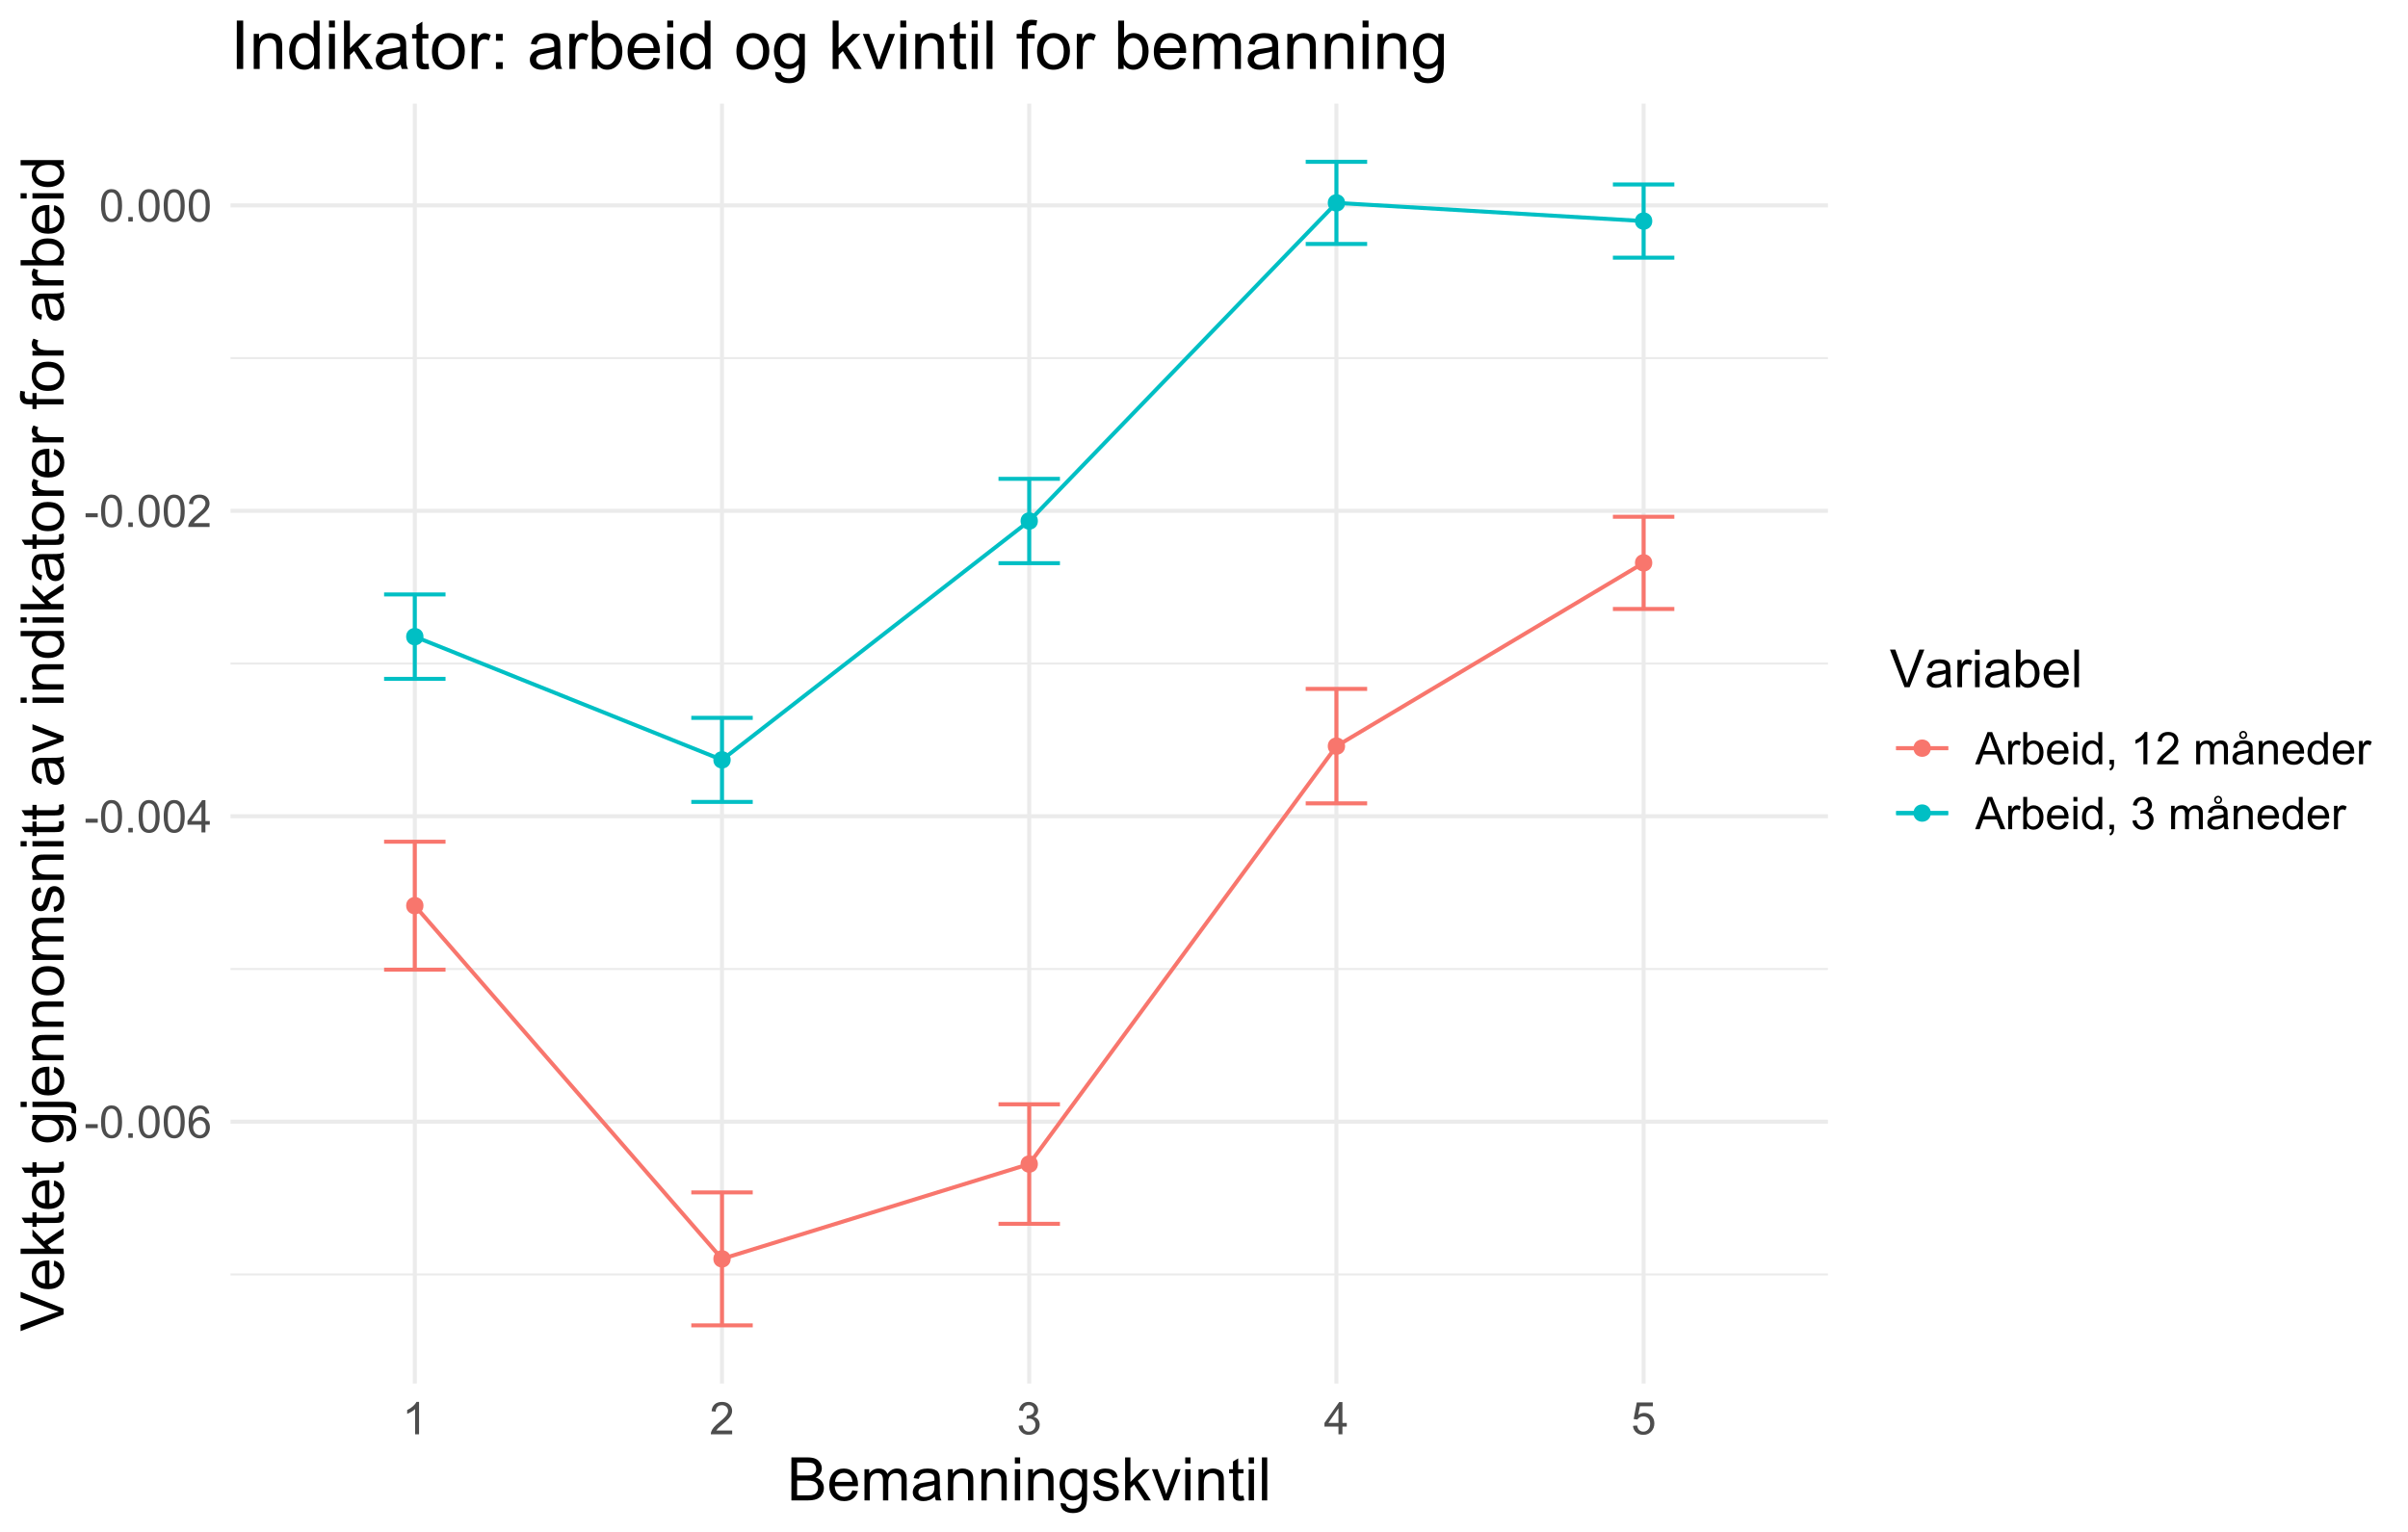 <?xml version="1.0" encoding="UTF-8"?>
<svg xmlns="http://www.w3.org/2000/svg" xmlns:xlink="http://www.w3.org/1999/xlink" width="641pt" height="408pt" viewBox="0 0 641 408" version="1.1">
<defs>
<g>
<symbol overflow="visible" id="glyph0-0">
<path style="stroke:none;" d="M 1.5 0 L 1.5 -7.5 L 7.5 -7.5 L 7.5 0 Z M 1.688 -0.188 L 7.312 -0.188 L 7.312 -7.312 L 1.688 -7.312 Z M 1.688 -0.188 "/>
</symbol>
<symbol overflow="visible" id="glyph0-1">
<path style="stroke:none;" d="M 0.383 -2.578 L 0.383 -3.641 L 3.621 -3.641 L 3.621 -2.578 Z M 0.383 -2.578 "/>
</symbol>
<symbol overflow="visible" id="glyph0-2">
<path style="stroke:none;" d="M 0.5 -4.234 C 0.496 -5.246 0.602 -6.062 0.812 -6.688 C 1.02 -7.305 1.328 -7.785 1.742 -8.121 C 2.148 -8.457 2.668 -8.625 3.297 -8.625 C 3.758 -8.625 4.164 -8.531 4.512 -8.348 C 4.855 -8.16 5.141 -7.891 5.371 -7.543 C 5.594 -7.191 5.773 -6.766 5.906 -6.266 C 6.035 -5.762 6.098 -5.086 6.102 -4.234 C 6.098 -3.227 5.996 -2.414 5.789 -1.797 C 5.578 -1.176 5.266 -0.695 4.859 -0.359 C 4.445 -0.02 3.926 0.145 3.297 0.148 C 2.465 0.145 1.816 -0.148 1.348 -0.742 C 0.781 -1.457 0.496 -2.621 0.5 -4.234 Z M 1.582 -4.234 C 1.582 -2.824 1.746 -1.887 2.074 -1.418 C 2.402 -0.949 2.809 -0.715 3.297 -0.719 C 3.777 -0.715 4.184 -0.949 4.52 -1.422 C 4.848 -1.887 5.016 -2.824 5.016 -4.234 C 5.016 -5.648 4.848 -6.59 4.52 -7.055 C 4.184 -7.516 3.773 -7.746 3.289 -7.75 C 2.801 -7.746 2.414 -7.543 2.125 -7.137 C 1.762 -6.613 1.582 -5.645 1.582 -4.234 Z M 1.582 -4.234 "/>
</symbol>
<symbol overflow="visible" id="glyph0-3">
<path style="stroke:none;" d="M 1.09 0 L 1.09 -1.203 L 2.289 -1.203 L 2.289 0 Z M 1.09 0 "/>
</symbol>
<symbol overflow="visible" id="glyph0-4">
<path style="stroke:none;" d="M 5.969 -6.484 L 4.922 -6.406 C 4.828 -6.812 4.695 -7.113 4.523 -7.305 C 4.234 -7.605 3.883 -7.758 3.469 -7.758 C 3.133 -7.758 2.836 -7.664 2.586 -7.477 C 2.25 -7.234 1.988 -6.879 1.797 -6.414 C 1.605 -5.949 1.508 -5.289 1.5 -4.43 C 1.754 -4.812 2.062 -5.098 2.434 -5.289 C 2.797 -5.473 3.184 -5.566 3.586 -5.57 C 4.289 -5.566 4.887 -5.309 5.383 -4.793 C 5.875 -4.277 6.121 -3.609 6.125 -2.789 C 6.121 -2.25 6.004 -1.746 5.773 -1.285 C 5.539 -0.82 5.223 -0.469 4.816 -0.223 C 4.41 0.023 3.949 0.145 3.434 0.148 C 2.555 0.145 1.836 -0.176 1.285 -0.82 C 0.727 -1.469 0.449 -2.535 0.453 -4.02 C 0.449 -5.676 0.758 -6.883 1.371 -7.641 C 1.902 -8.297 2.621 -8.625 3.531 -8.625 C 4.207 -8.625 4.762 -8.434 5.195 -8.055 C 5.625 -7.676 5.883 -7.152 5.969 -6.484 Z M 1.664 -2.781 C 1.664 -2.418 1.738 -2.07 1.895 -1.738 C 2.043 -1.406 2.262 -1.152 2.543 -0.98 C 2.82 -0.801 3.109 -0.715 3.414 -0.719 C 3.859 -0.715 4.242 -0.895 4.566 -1.258 C 4.883 -1.613 5.043 -2.102 5.047 -2.727 C 5.043 -3.316 4.887 -3.785 4.57 -4.129 C 4.25 -4.469 3.852 -4.641 3.375 -4.641 C 2.898 -4.641 2.492 -4.469 2.16 -4.129 C 1.828 -3.785 1.664 -3.336 1.664 -2.781 Z M 1.664 -2.781 "/>
</symbol>
<symbol overflow="visible" id="glyph0-5">
<path style="stroke:none;" d="M 3.879 0 L 3.879 -2.055 L 0.152 -2.055 L 0.152 -3.023 L 4.07 -8.59 L 4.934 -8.59 L 4.934 -3.023 L 6.094 -3.023 L 6.094 -2.055 L 4.934 -2.055 L 4.934 0 Z M 3.879 -3.023 L 3.879 -6.898 L 1.188 -3.023 Z M 3.879 -3.023 "/>
</symbol>
<symbol overflow="visible" id="glyph0-6">
<path style="stroke:none;" d="M 6.039 -1.016 L 6.039 0 L 0.363 0 C 0.355 -0.254 0.395 -0.496 0.484 -0.734 C 0.629 -1.117 0.859 -1.5 1.18 -1.875 C 1.492 -2.25 1.953 -2.684 2.562 -3.176 C 3.492 -3.941 4.125 -4.547 4.453 -4.992 C 4.781 -5.438 4.945 -5.859 4.945 -6.266 C 4.945 -6.68 4.793 -7.031 4.496 -7.32 C 4.191 -7.602 3.805 -7.746 3.328 -7.75 C 2.82 -7.746 2.414 -7.594 2.109 -7.293 C 1.805 -6.984 1.648 -6.562 1.648 -6.031 L 0.562 -6.141 C 0.633 -6.945 0.91 -7.559 1.398 -7.988 C 1.879 -8.41 2.531 -8.625 3.352 -8.625 C 4.172 -8.625 4.824 -8.395 5.309 -7.938 C 5.789 -7.48 6.027 -6.914 6.031 -6.242 C 6.027 -5.895 5.957 -5.559 5.82 -5.227 C 5.676 -4.891 5.441 -4.539 5.117 -4.176 C 4.789 -3.805 4.25 -3.301 3.492 -2.664 C 2.859 -2.129 2.453 -1.77 2.273 -1.582 C 2.094 -1.395 1.945 -1.203 1.828 -1.016 Z M 6.039 -1.016 "/>
</symbol>
<symbol overflow="visible" id="glyph0-7">
<path style="stroke:none;" d="M 4.469 0 L 3.414 0 L 3.414 -6.719 C 3.16 -6.477 2.828 -6.234 2.414 -5.996 C 2 -5.75 1.629 -5.57 1.305 -5.449 L 1.305 -6.469 C 1.895 -6.742 2.41 -7.078 2.852 -7.477 C 3.293 -7.871 3.605 -8.254 3.789 -8.625 L 4.469 -8.625 Z M 4.469 0 "/>
</symbol>
<symbol overflow="visible" id="glyph0-8">
<path style="stroke:none;" d="M 0.504 -2.266 L 1.559 -2.406 C 1.68 -1.809 1.883 -1.379 2.176 -1.113 C 2.465 -0.848 2.82 -0.715 3.242 -0.719 C 3.734 -0.715 4.152 -0.887 4.496 -1.234 C 4.832 -1.574 5.004 -2 5.008 -2.516 C 5.004 -2.996 4.848 -3.395 4.535 -3.711 C 4.219 -4.023 3.816 -4.184 3.328 -4.184 C 3.129 -4.184 2.879 -4.145 2.586 -4.066 L 2.703 -4.992 C 2.766 -4.984 2.824 -4.98 2.871 -4.98 C 3.32 -4.98 3.723 -5.098 4.086 -5.332 C 4.441 -5.566 4.621 -5.926 4.625 -6.414 C 4.621 -6.801 4.492 -7.121 4.23 -7.375 C 3.965 -7.629 3.625 -7.758 3.219 -7.758 C 2.805 -7.758 2.465 -7.629 2.191 -7.371 C 1.918 -7.113 1.742 -6.727 1.664 -6.211 L 0.609 -6.398 C 0.738 -7.105 1.031 -7.652 1.488 -8.043 C 1.941 -8.43 2.508 -8.625 3.195 -8.625 C 3.66 -8.625 4.094 -8.523 4.488 -8.324 C 4.879 -8.121 5.18 -7.848 5.391 -7.5 C 5.602 -7.148 5.707 -6.777 5.707 -6.391 C 5.707 -6.02 5.605 -5.684 5.406 -5.379 C 5.207 -5.074 4.914 -4.832 4.523 -4.652 C 5.031 -4.535 5.426 -4.289 5.707 -3.922 C 5.988 -3.547 6.129 -3.086 6.129 -2.539 C 6.129 -1.785 5.855 -1.148 5.309 -0.629 C 4.762 -0.105 4.07 0.152 3.234 0.152 C 2.477 0.152 1.848 -0.07 1.355 -0.52 C 0.855 -0.969 0.574 -1.551 0.504 -2.266 Z M 0.504 -2.266 "/>
</symbol>
<symbol overflow="visible" id="glyph0-9">
<path style="stroke:none;" d="M 0.5 -2.25 L 1.605 -2.344 C 1.684 -1.805 1.871 -1.398 2.176 -1.125 C 2.473 -0.852 2.836 -0.715 3.258 -0.719 C 3.766 -0.715 4.195 -0.906 4.547 -1.293 C 4.898 -1.672 5.074 -2.18 5.074 -2.82 C 5.074 -3.414 4.902 -3.891 4.566 -4.242 C 4.227 -4.59 3.785 -4.762 3.242 -4.766 C 2.898 -4.762 2.594 -4.684 2.32 -4.531 C 2.047 -4.375 1.832 -4.176 1.676 -3.93 L 0.688 -4.062 L 1.516 -8.473 L 5.789 -8.473 L 5.789 -7.465 L 2.359 -7.465 L 1.898 -5.156 C 2.414 -5.516 2.953 -5.695 3.523 -5.695 C 4.27 -5.695 4.902 -5.434 5.422 -4.914 C 5.934 -4.395 6.191 -3.727 6.195 -2.914 C 6.191 -2.133 5.965 -1.461 5.516 -0.898 C 4.961 -0.199 4.211 0.145 3.258 0.148 C 2.477 0.145 1.836 -0.07 1.344 -0.508 C 0.844 -0.941 0.562 -1.523 0.5 -2.25 Z M 0.5 -2.25 "/>
</symbol>
<symbol overflow="visible" id="glyph0-10">
<path style="stroke:none;" d="M -0.016 0 L 3.281 -8.59 L 4.508 -8.59 L 8.023 0 L 6.727 0 L 5.727 -2.602 L 2.133 -2.602 L 1.188 0 Z M 2.461 -3.527 L 5.375 -3.527 L 4.477 -5.906 C 4.203 -6.629 4 -7.223 3.867 -7.688 C 3.758 -7.133 3.602 -6.586 3.406 -6.047 Z M 2.461 -3.527 "/>
</symbol>
<symbol overflow="visible" id="glyph0-11">
<path style="stroke:none;" d="M 0.781 0 L 0.781 -6.223 L 1.727 -6.223 L 1.727 -5.281 C 1.969 -5.719 2.191 -6.012 2.398 -6.152 C 2.602 -6.293 2.828 -6.363 3.078 -6.363 C 3.43 -6.363 3.793 -6.25 4.16 -6.023 L 3.797 -5.047 C 3.539 -5.195 3.281 -5.273 3.023 -5.273 C 2.793 -5.273 2.586 -5.203 2.402 -5.066 C 2.215 -4.926 2.082 -4.734 2.008 -4.488 C 1.891 -4.113 1.832 -3.703 1.836 -3.258 L 1.836 0 Z M 0.781 0 "/>
</symbol>
<symbol overflow="visible" id="glyph0-12">
<path style="stroke:none;" d="M 1.766 0 L 0.785 0 L 0.785 -8.59 L 1.84 -8.59 L 1.84 -5.523 C 2.285 -6.082 2.852 -6.363 3.547 -6.363 C 3.922 -6.363 4.285 -6.285 4.629 -6.129 C 4.973 -5.973 5.254 -5.754 5.473 -5.48 C 5.691 -5.199 5.863 -4.863 5.992 -4.469 C 6.113 -4.074 6.176 -3.652 6.18 -3.203 C 6.176 -2.137 5.914 -1.312 5.391 -0.73 C 4.863 -0.148 4.23 0.141 3.492 0.141 C 2.758 0.141 2.18 -0.164 1.766 -0.781 Z M 1.75 -3.156 C 1.746 -2.41 1.848 -1.871 2.055 -1.539 C 2.387 -0.996 2.836 -0.727 3.406 -0.727 C 3.859 -0.727 4.258 -0.926 4.598 -1.328 C 4.93 -1.727 5.098 -2.324 5.102 -3.117 C 5.098 -3.93 4.938 -4.527 4.617 -4.914 C 4.297 -5.301 3.906 -5.496 3.453 -5.496 C 2.984 -5.496 2.586 -5.293 2.254 -4.895 C 1.914 -4.492 1.746 -3.914 1.75 -3.156 Z M 1.75 -3.156 "/>
</symbol>
<symbol overflow="visible" id="glyph0-13">
<path style="stroke:none;" d="M 5.051 -2.004 L 6.141 -1.867 C 5.969 -1.23 5.648 -0.738 5.184 -0.387 C 4.719 -0.035 4.125 0.141 3.406 0.141 C 2.492 0.141 1.77 -0.137 1.238 -0.699 C 0.699 -1.254 0.434 -2.043 0.438 -3.059 C 0.434 -4.105 0.703 -4.918 1.246 -5.496 C 1.781 -6.074 2.48 -6.363 3.344 -6.363 C 4.176 -6.363 4.855 -6.078 5.383 -5.512 C 5.91 -4.945 6.176 -4.148 6.176 -3.125 C 6.176 -3.059 6.172 -2.965 6.172 -2.844 L 1.531 -2.844 C 1.562 -2.156 1.758 -1.633 2.109 -1.27 C 2.457 -0.906 2.891 -0.727 3.41 -0.727 C 3.797 -0.727 4.125 -0.828 4.402 -1.031 C 4.672 -1.234 4.891 -1.559 5.051 -2.004 Z M 1.586 -3.711 L 5.062 -3.711 C 5.016 -4.227 4.883 -4.621 4.664 -4.887 C 4.328 -5.293 3.891 -5.496 3.359 -5.496 C 2.871 -5.496 2.465 -5.332 2.137 -5.008 C 1.805 -4.684 1.621 -4.25 1.586 -3.711 Z M 1.586 -3.711 "/>
</symbol>
<symbol overflow="visible" id="glyph0-14">
<path style="stroke:none;" d="M 0.797 -7.375 L 0.797 -8.59 L 1.852 -8.59 L 1.852 -7.375 Z M 0.797 0 L 0.797 -6.223 L 1.852 -6.223 L 1.852 0 Z M 0.797 0 "/>
</symbol>
<symbol overflow="visible" id="glyph0-15">
<path style="stroke:none;" d="M 4.828 0 L 4.828 -0.785 C 4.43 -0.168 3.848 0.141 3.086 0.141 C 2.59 0.141 2.133 0.004 1.719 -0.27 C 1.297 -0.543 0.977 -0.922 0.75 -1.414 C 0.523 -1.898 0.41 -2.465 0.41 -3.105 C 0.41 -3.727 0.512 -4.289 0.719 -4.797 C 0.926 -5.301 1.238 -5.688 1.652 -5.957 C 2.066 -6.227 2.527 -6.363 3.039 -6.363 C 3.41 -6.363 3.746 -6.281 4.043 -6.125 C 4.336 -5.965 4.574 -5.762 4.758 -5.508 L 4.758 -8.59 L 5.805 -8.59 L 5.805 0 Z M 1.492 -3.105 C 1.488 -2.309 1.656 -1.711 1.996 -1.316 C 2.328 -0.922 2.727 -0.727 3.188 -0.727 C 3.648 -0.727 4.039 -0.914 4.359 -1.293 C 4.68 -1.668 4.84 -2.242 4.844 -3.016 C 4.84 -3.867 4.676 -4.492 4.352 -4.895 C 4.02 -5.289 3.617 -5.488 3.141 -5.492 C 2.672 -5.488 2.277 -5.297 1.965 -4.918 C 1.645 -4.531 1.488 -3.93 1.492 -3.105 Z M 1.492 -3.105 "/>
</symbol>
<symbol overflow="visible" id="glyph0-16">
<path style="stroke:none;" d="M 1.066 0 L 1.066 -1.203 L 2.266 -1.203 L 2.266 0 C 2.262 0.441 2.184 0.797 2.031 1.07 C 1.871 1.34 1.625 1.551 1.289 1.699 L 0.996 1.25 C 1.215 1.148 1.379 1.004 1.488 0.816 C 1.594 0.621 1.652 0.352 1.664 0 Z M 1.066 0 "/>
</symbol>
<symbol overflow="visible" id="glyph0-17">
<path style="stroke:none;" d=""/>
</symbol>
<symbol overflow="visible" id="glyph0-18">
<path style="stroke:none;" d="M 0.789 0 L 0.789 -6.223 L 1.734 -6.223 L 1.734 -5.352 C 1.93 -5.648 2.188 -5.895 2.512 -6.082 C 2.836 -6.27 3.207 -6.363 3.621 -6.363 C 4.082 -6.363 4.457 -6.266 4.754 -6.074 C 5.043 -5.883 5.254 -5.617 5.379 -5.273 C 5.871 -6 6.512 -6.363 7.301 -6.363 C 7.918 -6.363 8.391 -6.191 8.723 -5.848 C 9.055 -5.504 9.223 -4.977 9.223 -4.273 L 9.223 0 L 8.172 0 L 8.172 -3.922 C 8.168 -4.34 8.133 -4.645 8.07 -4.832 C 8 -5.016 7.879 -5.164 7.699 -5.277 C 7.52 -5.391 7.309 -5.449 7.066 -5.449 C 6.629 -5.449 6.266 -5.301 5.977 -5.012 C 5.688 -4.719 5.543 -4.254 5.543 -3.617 L 5.543 0 L 4.488 0 L 4.488 -4.043 C 4.488 -4.512 4.402 -4.863 4.23 -5.098 C 4.059 -5.332 3.777 -5.449 3.387 -5.449 C 3.09 -5.449 2.812 -5.371 2.562 -5.215 C 2.309 -5.059 2.129 -4.828 2.016 -4.527 C 1.898 -4.227 1.84 -3.793 1.844 -3.227 L 1.844 0 Z M 0.789 0 "/>
</symbol>
<symbol overflow="visible" id="glyph0-19">
<path style="stroke:none;" d="M 4.852 -0.766 C 4.461 -0.434 4.082 -0.199 3.723 -0.062 C 3.355 0.074 2.969 0.141 2.562 0.141 C 1.875 0.141 1.352 -0.023 0.984 -0.359 C 0.617 -0.688 0.434 -1.117 0.434 -1.641 C 0.434 -1.945 0.5 -2.223 0.641 -2.473 C 0.777 -2.723 0.961 -2.926 1.188 -3.082 C 1.41 -3.234 1.664 -3.348 1.945 -3.43 C 2.152 -3.477 2.465 -3.531 2.883 -3.586 C 3.734 -3.688 4.359 -3.809 4.766 -3.949 C 4.766 -4.09 4.77 -4.18 4.77 -4.227 C 4.77 -4.648 4.668 -4.953 4.469 -5.133 C 4.199 -5.371 3.801 -5.488 3.27 -5.492 C 2.77 -5.488 2.402 -5.402 2.168 -5.23 C 1.934 -5.055 1.758 -4.746 1.648 -4.305 L 0.617 -4.445 C 0.707 -4.887 0.863 -5.242 1.078 -5.516 C 1.289 -5.781 1.598 -5.992 2.008 -6.141 C 2.41 -6.289 2.883 -6.363 3.422 -6.363 C 3.953 -6.363 4.383 -6.301 4.715 -6.176 C 5.047 -6.051 5.293 -5.891 5.449 -5.703 C 5.605 -5.512 5.715 -5.273 5.777 -4.984 C 5.809 -4.805 5.824 -4.48 5.828 -4.016 L 5.828 -2.609 C 5.824 -1.625 5.848 -1.004 5.895 -0.746 C 5.941 -0.484 6.031 -0.238 6.164 0 L 5.062 0 C 4.953 -0.219 4.883 -0.473 4.852 -0.766 Z M 4.766 -3.125 C 4.375 -2.965 3.801 -2.832 3.039 -2.727 C 2.605 -2.66 2.301 -2.59 2.121 -2.516 C 1.941 -2.434 1.801 -2.32 1.703 -2.172 C 1.605 -2.02 1.559 -1.852 1.559 -1.672 C 1.559 -1.387 1.664 -1.152 1.875 -0.969 C 2.086 -0.777 2.398 -0.684 2.812 -0.688 C 3.219 -0.684 3.578 -0.773 3.895 -0.953 C 4.211 -1.129 4.445 -1.371 4.594 -1.68 C 4.707 -1.918 4.762 -2.27 4.766 -2.734 Z M 2.242 -7.84 C 2.238 -8.121 2.344 -8.367 2.555 -8.578 C 2.766 -8.785 3.012 -8.887 3.297 -8.891 C 3.586 -8.887 3.836 -8.781 4.043 -8.574 C 4.246 -8.363 4.348 -8.113 4.352 -7.816 C 4.348 -7.516 4.246 -7.262 4.043 -7.055 C 3.836 -6.844 3.59 -6.738 3.305 -6.742 C 3.012 -6.738 2.762 -6.844 2.555 -7.055 C 2.344 -7.266 2.238 -7.527 2.242 -7.84 Z M 2.688 -7.836 C 2.684 -7.648 2.746 -7.496 2.871 -7.371 C 2.996 -7.246 3.141 -7.184 3.312 -7.184 C 3.477 -7.184 3.621 -7.246 3.746 -7.371 C 3.863 -7.496 3.926 -7.645 3.93 -7.82 C 3.926 -7.996 3.867 -8.148 3.75 -8.273 C 3.629 -8.398 3.48 -8.461 3.312 -8.461 C 3.141 -8.461 2.996 -8.398 2.871 -8.277 C 2.746 -8.152 2.684 -8.004 2.688 -7.836 Z M 2.688 -7.836 "/>
</symbol>
<symbol overflow="visible" id="glyph0-20">
<path style="stroke:none;" d="M 0.789 0 L 0.789 -6.223 L 1.742 -6.223 L 1.742 -5.336 C 2.195 -6.02 2.855 -6.363 3.719 -6.363 C 4.09 -6.363 4.434 -6.293 4.754 -6.16 C 5.066 -6.023 5.305 -5.848 5.461 -5.633 C 5.617 -5.41 5.727 -5.152 5.789 -4.852 C 5.828 -4.656 5.848 -4.312 5.848 -3.828 L 5.848 0 L 4.793 0 L 4.793 -3.785 C 4.793 -4.215 4.75 -4.535 4.668 -4.75 C 4.586 -4.961 4.441 -5.129 4.234 -5.258 C 4.023 -5.383 3.777 -5.449 3.5 -5.449 C 3.047 -5.449 2.66 -5.305 2.332 -5.02 C 2.004 -4.734 1.84 -4.195 1.844 -3.398 L 1.844 0 Z M 0.789 0 "/>
</symbol>
<symbol overflow="visible" id="glyph1-0">
<path style="stroke:none;" d="M 2 0 L 2 -10 L 10 -10 L 10 0 Z M 2.25 -0.25 L 9.75 -0.25 L 9.75 -9.75 L 2.25 -9.75 Z M 2.25 -0.25 "/>
</symbol>
<symbol overflow="visible" id="glyph1-1">
<path style="stroke:none;" d="M 1.172 0 L 1.172 -11.453 L 5.469 -11.453 C 6.34 -11.449 7.043 -11.332 7.574 -11.105 C 8.102 -10.871 8.516 -10.516 8.816 -10.035 C 9.113 -9.551 9.262 -9.047 9.266 -8.523 C 9.262 -8.031 9.129 -7.57 8.867 -7.141 C 8.598 -6.707 8.199 -6.359 7.664 -6.094 C 8.355 -5.891 8.887 -5.543 9.262 -5.055 C 9.633 -4.562 9.82 -3.984 9.82 -3.32 C 9.82 -2.781 9.707 -2.281 9.48 -1.824 C 9.254 -1.359 8.973 -1.004 8.641 -0.758 C 8.305 -0.504 7.887 -0.316 7.387 -0.191 C 6.883 -0.062 6.266 0 5.539 0 Z M 2.688 -6.641 L 5.164 -6.641 C 5.832 -6.637 6.316 -6.684 6.609 -6.773 C 6.992 -6.887 7.281 -7.074 7.48 -7.344 C 7.672 -7.605 7.77 -7.941 7.773 -8.344 C 7.77 -8.723 7.68 -9.055 7.5 -9.348 C 7.316 -9.633 7.055 -9.832 6.719 -9.941 C 6.379 -10.047 5.797 -10.102 4.977 -10.102 L 2.688 -10.102 Z M 2.688 -1.352 L 5.539 -1.352 C 6.023 -1.348 6.367 -1.367 6.57 -1.406 C 6.914 -1.469 7.207 -1.57 7.445 -1.719 C 7.676 -1.859 7.867 -2.074 8.023 -2.355 C 8.172 -2.633 8.25 -2.953 8.25 -3.32 C 8.25 -3.746 8.141 -4.117 7.922 -4.434 C 7.703 -4.746 7.398 -4.969 7.012 -5.098 C 6.621 -5.223 6.062 -5.285 5.336 -5.289 L 2.688 -5.289 Z M 2.688 -1.352 "/>
</symbol>
<symbol overflow="visible" id="glyph1-2">
<path style="stroke:none;" d="M 6.734 -2.672 L 8.188 -2.492 C 7.953 -1.641 7.531 -0.984 6.914 -0.516 C 6.293 -0.047 5.5 0.188 4.539 0.188 C 3.324 0.188 2.363 -0.184 1.652 -0.934 C 0.941 -1.676 0.586 -2.727 0.586 -4.078 C 0.586 -5.473 0.945 -6.555 1.664 -7.328 C 2.383 -8.098 3.312 -8.484 4.461 -8.484 C 5.566 -8.484 6.473 -8.105 7.18 -7.352 C 7.879 -6.594 8.23 -5.531 8.234 -4.164 C 8.23 -4.078 8.23 -3.953 8.227 -3.789 L 2.039 -3.789 C 2.09 -2.875 2.348 -2.176 2.812 -1.695 C 3.273 -1.207 3.852 -0.965 4.547 -0.969 C 5.062 -0.965 5.5 -1.102 5.867 -1.375 C 6.227 -1.645 6.516 -2.078 6.734 -2.672 Z M 2.117 -4.945 L 6.75 -4.945 C 6.688 -5.641 6.508 -6.164 6.219 -6.516 C 5.766 -7.055 5.188 -7.324 4.477 -7.328 C 3.828 -7.324 3.285 -7.109 2.848 -6.68 C 2.406 -6.246 2.16 -5.668 2.117 -4.945 Z M 2.117 -4.945 "/>
</symbol>
<symbol overflow="visible" id="glyph1-3">
<path style="stroke:none;" d="M 1.055 0 L 1.055 -8.297 L 2.312 -8.297 L 2.312 -7.133 C 2.57 -7.535 2.918 -7.863 3.352 -8.113 C 3.781 -8.359 4.273 -8.484 4.828 -8.484 C 5.441 -8.484 5.945 -8.355 6.34 -8.102 C 6.73 -7.844 7.008 -7.488 7.172 -7.031 C 7.828 -8 8.68 -8.484 9.734 -8.484 C 10.555 -8.484 11.188 -8.254 11.633 -7.801 C 12.07 -7.34 12.293 -6.641 12.297 -5.695 L 12.297 0 L 10.898 0 L 10.898 -5.227 C 10.898 -5.789 10.852 -6.191 10.762 -6.441 C 10.668 -6.684 10.504 -6.883 10.266 -7.039 C 10.023 -7.188 9.742 -7.266 9.422 -7.266 C 8.836 -7.266 8.352 -7.07 7.969 -6.684 C 7.582 -6.293 7.387 -5.672 7.391 -4.82 L 7.391 0 L 5.984 0 L 5.984 -5.391 C 5.98 -6.016 5.867 -6.484 5.641 -6.797 C 5.41 -7.109 5.035 -7.266 4.516 -7.266 C 4.117 -7.266 3.75 -7.16 3.418 -6.953 C 3.078 -6.742 2.836 -6.438 2.688 -6.039 C 2.535 -5.637 2.461 -5.059 2.461 -4.305 L 2.461 0 Z M 1.055 0 "/>
</symbol>
<symbol overflow="visible" id="glyph1-4">
<path style="stroke:none;" d="M 6.469 -1.023 C 5.945 -0.578 5.441 -0.266 4.965 -0.086 C 4.48 0.098 3.965 0.188 3.414 0.188 C 2.5 0.188 1.801 -0.035 1.312 -0.48 C 0.82 -0.926 0.574 -1.492 0.578 -2.188 C 0.574 -2.59 0.668 -2.961 0.855 -3.301 C 1.039 -3.633 1.281 -3.902 1.582 -4.109 C 1.879 -4.309 2.215 -4.465 2.594 -4.57 C 2.867 -4.641 3.285 -4.711 3.844 -4.781 C 4.977 -4.914 5.812 -5.074 6.352 -5.266 C 6.355 -5.457 6.355 -5.578 6.359 -5.633 C 6.355 -6.203 6.223 -6.609 5.961 -6.844 C 5.598 -7.16 5.066 -7.316 4.359 -7.32 C 3.695 -7.316 3.207 -7.203 2.895 -6.973 C 2.578 -6.738 2.344 -6.328 2.195 -5.742 L 0.82 -5.93 C 0.945 -6.516 1.148 -6.988 1.438 -7.355 C 1.719 -7.715 2.133 -7.996 2.68 -8.191 C 3.219 -8.387 3.848 -8.484 4.562 -8.484 C 5.27 -8.484 5.844 -8.398 6.289 -8.234 C 6.727 -8.062 7.055 -7.855 7.266 -7.605 C 7.473 -7.352 7.617 -7.031 7.703 -6.648 C 7.746 -6.406 7.77 -5.973 7.773 -5.352 L 7.773 -3.477 C 7.77 -2.164 7.801 -1.34 7.863 -0.996 C 7.922 -0.648 8.039 -0.316 8.219 0 L 6.75 0 C 6.602 -0.289 6.508 -0.629 6.469 -1.023 Z M 6.352 -4.164 C 5.84 -3.953 5.074 -3.777 4.055 -3.633 C 3.477 -3.547 3.066 -3.453 2.828 -3.352 C 2.586 -3.246 2.402 -3.094 2.273 -2.895 C 2.141 -2.691 2.074 -2.469 2.078 -2.227 C 2.074 -1.852 2.215 -1.539 2.504 -1.289 C 2.785 -1.039 3.203 -0.914 3.75 -0.914 C 4.289 -0.914 4.77 -1.031 5.195 -1.27 C 5.613 -1.504 5.922 -1.828 6.125 -2.242 C 6.273 -2.559 6.352 -3.027 6.352 -3.648 Z M 6.352 -4.164 "/>
</symbol>
<symbol overflow="visible" id="glyph1-5">
<path style="stroke:none;" d="M 1.055 0 L 1.055 -8.297 L 2.32 -8.297 L 2.32 -7.117 C 2.93 -8.027 3.809 -8.484 4.961 -8.484 C 5.457 -8.484 5.918 -8.395 6.34 -8.215 C 6.758 -8.035 7.07 -7.797 7.281 -7.508 C 7.488 -7.211 7.633 -6.867 7.719 -6.469 C 7.766 -6.207 7.793 -5.75 7.797 -5.102 L 7.797 0 L 6.391 0 L 6.391 -5.047 C 6.387 -5.617 6.332 -6.047 6.227 -6.332 C 6.113 -6.613 5.918 -6.84 5.645 -7.012 C 5.363 -7.18 5.039 -7.266 4.664 -7.266 C 4.062 -7.266 3.543 -7.074 3.113 -6.695 C 2.676 -6.312 2.461 -5.59 2.461 -4.531 L 2.461 0 Z M 1.055 0 "/>
</symbol>
<symbol overflow="visible" id="glyph1-6">
<path style="stroke:none;" d="M 1.062 -9.836 L 1.062 -11.453 L 2.469 -11.453 L 2.469 -9.836 Z M 1.062 0 L 1.062 -8.297 L 2.469 -8.297 L 2.469 0 Z M 1.062 0 "/>
</symbol>
<symbol overflow="visible" id="glyph1-7">
<path style="stroke:none;" d="M 0.797 0.688 L 2.164 0.891 C 2.219 1.312 2.379 1.617 2.641 1.812 C 2.988 2.07 3.465 2.203 4.07 2.203 C 4.719 2.203 5.223 2.07 5.578 1.812 C 5.93 1.547 6.168 1.184 6.297 0.719 C 6.367 0.43 6.402 -0.168 6.398 -1.086 C 5.781 -0.359 5.016 0 4.102 0 C 2.961 0 2.078 -0.41 1.453 -1.234 C 0.828 -2.055 0.516 -3.043 0.516 -4.195 C 0.516 -4.984 0.656 -5.715 0.945 -6.387 C 1.227 -7.055 1.645 -7.57 2.191 -7.938 C 2.734 -8.301 3.371 -8.484 4.109 -8.484 C 5.086 -8.484 5.895 -8.086 6.531 -7.297 L 6.531 -8.297 L 7.828 -8.297 L 7.828 -1.125 C 7.828 0.164 7.695 1.078 7.434 1.621 C 7.168 2.156 6.75 2.582 6.184 2.898 C 5.609 3.207 4.91 3.363 4.078 3.367 C 3.086 3.363 2.285 3.141 1.68 2.699 C 1.066 2.25 0.773 1.578 0.797 0.688 Z M 1.961 -4.297 C 1.957 -3.203 2.172 -2.41 2.609 -1.914 C 3.039 -1.41 3.582 -1.16 4.234 -1.164 C 4.879 -1.16 5.422 -1.41 5.859 -1.91 C 6.297 -2.406 6.516 -3.184 6.516 -4.25 C 6.516 -5.262 6.289 -6.027 5.84 -6.547 C 5.387 -7.059 4.844 -7.316 4.211 -7.32 C 3.582 -7.316 3.051 -7.062 2.617 -6.559 C 2.176 -6.047 1.957 -5.293 1.961 -4.297 Z M 1.961 -4.297 "/>
</symbol>
<symbol overflow="visible" id="glyph1-8">
<path style="stroke:none;" d="M 0.492 -2.477 L 1.883 -2.695 C 1.957 -2.137 2.176 -1.707 2.535 -1.414 C 2.891 -1.113 3.391 -0.965 4.031 -0.969 C 4.676 -0.965 5.152 -1.098 5.469 -1.363 C 5.777 -1.625 5.934 -1.934 5.938 -2.289 C 5.934 -2.605 5.797 -2.855 5.523 -3.039 C 5.328 -3.16 4.848 -3.32 4.086 -3.516 C 3.051 -3.773 2.336 -3.996 1.941 -4.191 C 1.539 -4.379 1.238 -4.645 1.035 -4.98 C 0.828 -5.316 0.727 -5.688 0.727 -6.094 C 0.727 -6.461 0.809 -6.801 0.98 -7.121 C 1.145 -7.434 1.375 -7.695 1.672 -7.906 C 1.887 -8.062 2.188 -8.199 2.566 -8.316 C 2.941 -8.426 3.344 -8.484 3.781 -8.484 C 4.43 -8.484 5.004 -8.391 5.496 -8.203 C 5.988 -8.016 6.352 -7.762 6.586 -7.441 C 6.82 -7.121 6.98 -6.691 7.07 -6.156 L 5.695 -5.969 C 5.633 -6.395 5.449 -6.727 5.152 -6.969 C 4.848 -7.203 4.426 -7.324 3.883 -7.328 C 3.234 -7.324 2.773 -7.219 2.5 -7.008 C 2.223 -6.793 2.086 -6.543 2.086 -6.258 C 2.086 -6.074 2.141 -5.91 2.258 -5.766 C 2.367 -5.613 2.547 -5.488 2.797 -5.391 C 2.934 -5.336 3.348 -5.215 4.039 -5.031 C 5.031 -4.762 5.727 -4.543 6.121 -4.379 C 6.512 -4.207 6.82 -3.961 7.047 -3.641 C 7.27 -3.312 7.383 -2.914 7.383 -2.438 C 7.383 -1.969 7.246 -1.527 6.973 -1.113 C 6.699 -0.699 6.305 -0.379 5.789 -0.152 C 5.273 0.074 4.688 0.188 4.039 0.188 C 2.957 0.188 2.137 -0.035 1.574 -0.484 C 1.008 -0.93 0.648 -1.594 0.492 -2.477 Z M 0.492 -2.477 "/>
</symbol>
<symbol overflow="visible" id="glyph1-9">
<path style="stroke:none;" d="M 1.062 0 L 1.062 -11.453 L 2.469 -11.453 L 2.469 -4.922 L 5.797 -8.297 L 7.617 -8.297 L 4.445 -5.219 L 7.938 0 L 6.203 0 L 3.461 -4.242 L 2.469 -3.289 L 2.469 0 Z M 1.062 0 "/>
</symbol>
<symbol overflow="visible" id="glyph1-10">
<path style="stroke:none;" d="M 3.359 0 L 0.203 -8.297 L 1.688 -8.297 L 3.469 -3.328 C 3.66 -2.789 3.836 -2.23 4 -1.656 C 4.121 -2.09 4.297 -2.617 4.523 -3.234 L 6.367 -8.297 L 7.812 -8.297 L 4.672 0 Z M 3.359 0 "/>
</symbol>
<symbol overflow="visible" id="glyph1-11">
<path style="stroke:none;" d="M 4.125 -1.258 L 4.328 -0.016 C 3.93 0.066 3.574 0.105 3.266 0.109 C 2.75 0.105 2.355 0.027 2.078 -0.133 C 1.793 -0.293 1.594 -0.504 1.484 -0.77 C 1.367 -1.027 1.312 -1.582 1.312 -2.43 L 1.312 -7.203 L 0.281 -7.203 L 0.281 -8.297 L 1.312 -8.297 L 1.312 -10.352 L 2.711 -11.195 L 2.711 -8.297 L 4.125 -8.297 L 4.125 -7.203 L 2.711 -7.203 L 2.711 -2.352 C 2.707 -1.945 2.73 -1.688 2.785 -1.578 C 2.832 -1.461 2.914 -1.371 3.027 -1.305 C 3.137 -1.234 3.297 -1.199 3.508 -1.203 C 3.66 -1.199 3.867 -1.219 4.125 -1.258 Z M 4.125 -1.258 "/>
</symbol>
<symbol overflow="visible" id="glyph1-12">
<path style="stroke:none;" d="M 1.023 0 L 1.023 -11.453 L 2.43 -11.453 L 2.43 0 Z M 1.023 0 "/>
</symbol>
<symbol overflow="visible" id="glyph2-0">
<path style="stroke:none;" d="M 0 -2 L -10 -2 L -10 -10 L 0 -10 Z M -0.25 -2.25 L -0.25 -9.75 L -9.75 -9.75 L -9.75 -2.25 Z M -0.25 -2.25 "/>
</symbol>
<symbol overflow="visible" id="glyph2-1">
<path style="stroke:none;" d="M 0 -4.508 L -11.453 -0.07 L -11.453 -1.711 L -3.133 -4.688 C -2.465 -4.926 -1.84 -5.125 -1.258 -5.289 C -1.879 -5.465 -2.504 -5.672 -3.133 -5.906 L -11.453 -9 L -11.453 -10.547 L 0 -6.062 Z M 0 -4.508 "/>
</symbol>
<symbol overflow="visible" id="glyph2-2">
<path style="stroke:none;" d="M -2.672 -6.734 L -2.492 -8.188 C -1.641 -7.953 -0.984 -7.531 -0.516 -6.914 C -0.047 -6.293 0.188 -5.5 0.188 -4.539 C 0.188 -3.324 -0.184 -2.363 -0.934 -1.652 C -1.676 -0.941 -2.727 -0.586 -4.078 -0.586 C -5.473 -0.586 -6.555 -0.945 -7.328 -1.664 C -8.098 -2.383 -8.484 -3.312 -8.484 -4.461 C -8.484 -5.566 -8.105 -6.473 -7.352 -7.18 C -6.594 -7.879 -5.531 -8.23 -4.164 -8.234 C -4.078 -8.23 -3.953 -8.23 -3.789 -8.227 L -3.789 -2.039 C -2.875 -2.09 -2.176 -2.348 -1.695 -2.812 C -1.207 -3.273 -0.965 -3.852 -0.969 -4.547 C -0.965 -5.062 -1.102 -5.5 -1.375 -5.867 C -1.645 -6.227 -2.078 -6.516 -2.672 -6.734 Z M -4.945 -2.117 L -4.945 -6.75 C -5.641 -6.688 -6.164 -6.508 -6.516 -6.219 C -7.055 -5.766 -7.324 -5.188 -7.328 -4.477 C -7.324 -3.828 -7.109 -3.285 -6.68 -2.848 C -6.246 -2.406 -5.668 -2.16 -4.945 -2.117 Z M -4.945 -2.117 "/>
</symbol>
<symbol overflow="visible" id="glyph2-3">
<path style="stroke:none;" d="M 0 -1.062 L -11.453 -1.062 L -11.453 -2.469 L -4.922 -2.469 L -8.297 -5.797 L -8.297 -7.617 L -5.219 -4.445 L 0 -7.938 L 0 -6.203 L -4.242 -3.461 L -3.289 -2.469 L 0 -2.469 Z M 0 -1.062 "/>
</symbol>
<symbol overflow="visible" id="glyph2-4">
<path style="stroke:none;" d="M -1.258 -4.125 L -0.016 -4.328 C 0.066 -3.93 0.105 -3.574 0.109 -3.266 C 0.105 -2.75 0.027 -2.355 -0.133 -2.078 C -0.293 -1.793 -0.504 -1.594 -0.77 -1.484 C -1.027 -1.367 -1.582 -1.312 -2.43 -1.312 L -7.203 -1.312 L -7.203 -0.281 L -8.297 -0.281 L -8.297 -1.312 L -10.352 -1.312 L -11.195 -2.711 L -8.297 -2.711 L -8.297 -4.125 L -7.203 -4.125 L -7.203 -2.711 L -2.352 -2.711 C -1.945 -2.707 -1.688 -2.73 -1.578 -2.785 C -1.461 -2.832 -1.371 -2.914 -1.305 -3.027 C -1.234 -3.137 -1.199 -3.297 -1.203 -3.508 C -1.199 -3.66 -1.219 -3.867 -1.258 -4.125 Z M -1.258 -4.125 "/>
</symbol>
<symbol overflow="visible" id="glyph2-5">
<path style="stroke:none;" d=""/>
</symbol>
<symbol overflow="visible" id="glyph2-6">
<path style="stroke:none;" d="M 0.688 -0.797 L 0.891 -2.164 C 1.312 -2.219 1.617 -2.379 1.812 -2.641 C 2.07 -2.988 2.203 -3.465 2.203 -4.07 C 2.203 -4.719 2.07 -5.223 1.812 -5.578 C 1.547 -5.93 1.184 -6.168 0.719 -6.297 C 0.43 -6.367 -0.168 -6.402 -1.086 -6.398 C -0.359 -5.781 0 -5.016 0 -4.102 C 0 -2.961 -0.41 -2.078 -1.234 -1.453 C -2.055 -0.828 -3.043 -0.516 -4.195 -0.516 C -4.984 -0.516 -5.715 -0.656 -6.387 -0.945 C -7.055 -1.227 -7.57 -1.645 -7.938 -2.191 C -8.301 -2.734 -8.484 -3.371 -8.484 -4.109 C -8.484 -5.086 -8.086 -5.895 -7.297 -6.531 L -8.297 -6.531 L -8.297 -7.828 L -1.125 -7.828 C 0.164 -7.828 1.078 -7.695 1.621 -7.434 C 2.156 -7.168 2.582 -6.75 2.898 -6.184 C 3.207 -5.609 3.363 -4.91 3.367 -4.078 C 3.363 -3.086 3.141 -2.285 2.699 -1.68 C 2.25 -1.066 1.578 -0.773 0.688 -0.797 Z M -4.297 -1.961 C -3.203 -1.957 -2.41 -2.172 -1.914 -2.609 C -1.41 -3.039 -1.16 -3.582 -1.164 -4.234 C -1.16 -4.879 -1.41 -5.422 -1.91 -5.859 C -2.406 -6.297 -3.184 -6.516 -4.25 -6.516 C -5.262 -6.516 -6.027 -6.289 -6.547 -5.84 C -7.059 -5.387 -7.316 -4.844 -7.32 -4.211 C -7.316 -3.582 -7.062 -3.051 -6.559 -2.617 C -6.047 -2.176 -5.293 -1.957 -4.297 -1.961 Z M -4.297 -1.961 "/>
</symbol>
<symbol overflow="visible" id="glyph2-7">
<path style="stroke:none;" d="M -9.82 -1.047 L -11.453 -1.047 L -11.453 -2.453 L -9.82 -2.453 Z M 3.219 0.734 L 2.023 0.469 C 2.094 0.188 2.133 -0.031 2.133 -0.195 C 2.133 -0.477 2.035 -0.691 1.848 -0.836 C 1.652 -0.973 1.18 -1.043 0.422 -1.047 L -8.297 -1.047 L -8.297 -2.453 L 0.453 -2.453 C 1.469 -2.449 2.18 -2.316 2.586 -2.055 C 3.102 -1.715 3.363 -1.152 3.367 -0.367 C 3.363 0.012 3.312 0.375 3.219 0.734 Z M 3.219 0.734 "/>
</symbol>
<symbol overflow="visible" id="glyph2-8">
<path style="stroke:none;" d="M 0 -1.055 L -8.297 -1.055 L -8.297 -2.32 L -7.117 -2.32 C -8.027 -2.93 -8.484 -3.809 -8.484 -4.961 C -8.484 -5.457 -8.395 -5.918 -8.215 -6.34 C -8.035 -6.758 -7.797 -7.07 -7.508 -7.281 C -7.211 -7.488 -6.867 -7.633 -6.469 -7.719 C -6.207 -7.766 -5.75 -7.793 -5.102 -7.797 L 0 -7.797 L 0 -6.391 L -5.047 -6.391 C -5.617 -6.387 -6.047 -6.332 -6.332 -6.227 C -6.613 -6.113 -6.84 -5.918 -7.012 -5.645 C -7.18 -5.363 -7.266 -5.039 -7.266 -4.664 C -7.266 -4.062 -7.074 -3.543 -6.695 -3.113 C -6.312 -2.676 -5.59 -2.461 -4.531 -2.461 L 0 -2.461 Z M 0 -1.055 "/>
</symbol>
<symbol overflow="visible" id="glyph2-9">
<path style="stroke:none;" d="M -4.148 -0.531 C -5.684 -0.527 -6.82 -0.953 -7.562 -1.812 C -8.176 -2.523 -8.484 -3.395 -8.484 -4.422 C -8.484 -5.559 -8.109 -6.492 -7.363 -7.219 C -6.613 -7.941 -5.582 -8.301 -4.266 -8.305 C -3.195 -8.301 -2.355 -8.141 -1.746 -7.824 C -1.133 -7.5 -0.656 -7.035 -0.32 -6.426 C 0.02 -5.812 0.188 -5.145 0.188 -4.422 C 0.188 -3.258 -0.184 -2.32 -0.93 -1.605 C -1.672 -0.887 -2.746 -0.527 -4.148 -0.531 Z M -4.148 -1.977 C -3.086 -1.973 -2.289 -2.207 -1.762 -2.672 C -1.23 -3.133 -0.965 -3.715 -0.969 -4.422 C -0.965 -5.117 -1.23 -5.699 -1.766 -6.164 C -2.293 -6.625 -3.105 -6.855 -4.195 -6.859 C -5.219 -6.855 -5.996 -6.621 -6.527 -6.16 C -7.055 -5.691 -7.316 -5.113 -7.32 -4.422 C -7.316 -3.715 -7.055 -3.133 -6.531 -2.672 C -6.004 -2.207 -5.211 -1.973 -4.148 -1.977 Z M -4.148 -1.977 "/>
</symbol>
<symbol overflow="visible" id="glyph2-10">
<path style="stroke:none;" d="M 0 -1.055 L -8.297 -1.055 L -8.297 -2.312 L -7.133 -2.312 C -7.535 -2.57 -7.863 -2.918 -8.113 -3.352 C -8.359 -3.781 -8.484 -4.273 -8.484 -4.828 C -8.484 -5.441 -8.355 -5.945 -8.102 -6.34 C -7.844 -6.73 -7.488 -7.008 -7.031 -7.172 C -8 -7.828 -8.484 -8.68 -8.484 -9.734 C -8.484 -10.555 -8.254 -11.188 -7.801 -11.633 C -7.34 -12.07 -6.641 -12.293 -5.695 -12.297 L 0 -12.297 L 0 -10.898 L -5.227 -10.898 C -5.789 -10.898 -6.191 -10.852 -6.441 -10.762 C -6.684 -10.668 -6.883 -10.504 -7.039 -10.266 C -7.188 -10.023 -7.266 -9.742 -7.266 -9.422 C -7.266 -8.836 -7.07 -8.352 -6.684 -7.969 C -6.293 -7.582 -5.672 -7.387 -4.82 -7.391 L 0 -7.391 L 0 -5.984 L -5.391 -5.984 C -6.016 -5.98 -6.484 -5.867 -6.797 -5.641 C -7.109 -5.41 -7.266 -5.035 -7.266 -4.516 C -7.266 -4.117 -7.16 -3.75 -6.953 -3.418 C -6.742 -3.078 -6.438 -2.836 -6.039 -2.688 C -5.637 -2.535 -5.059 -2.461 -4.305 -2.461 L 0 -2.461 Z M 0 -1.055 "/>
</symbol>
<symbol overflow="visible" id="glyph2-11">
<path style="stroke:none;" d="M -2.477 -0.492 L -2.695 -1.883 C -2.137 -1.957 -1.707 -2.176 -1.414 -2.535 C -1.113 -2.891 -0.965 -3.391 -0.969 -4.031 C -0.965 -4.676 -1.098 -5.152 -1.363 -5.469 C -1.625 -5.777 -1.934 -5.934 -2.289 -5.938 C -2.605 -5.934 -2.855 -5.797 -3.039 -5.523 C -3.16 -5.328 -3.32 -4.848 -3.516 -4.086 C -3.773 -3.051 -3.996 -2.336 -4.191 -1.941 C -4.379 -1.539 -4.645 -1.238 -4.98 -1.035 C -5.316 -0.828 -5.688 -0.727 -6.094 -0.727 C -6.461 -0.727 -6.801 -0.809 -7.121 -0.98 C -7.434 -1.145 -7.695 -1.375 -7.906 -1.672 C -8.062 -1.887 -8.199 -2.188 -8.316 -2.566 C -8.426 -2.941 -8.484 -3.344 -8.484 -3.781 C -8.484 -4.43 -8.391 -5.004 -8.203 -5.496 C -8.016 -5.988 -7.762 -6.352 -7.441 -6.586 C -7.121 -6.82 -6.691 -6.98 -6.156 -7.07 L -5.969 -5.695 C -6.395 -5.633 -6.727 -5.449 -6.969 -5.152 C -7.203 -4.848 -7.324 -4.426 -7.328 -3.883 C -7.324 -3.234 -7.219 -2.773 -7.008 -2.5 C -6.793 -2.223 -6.543 -2.086 -6.258 -2.086 C -6.074 -2.086 -5.91 -2.141 -5.766 -2.258 C -5.613 -2.367 -5.488 -2.547 -5.391 -2.797 C -5.336 -2.934 -5.215 -3.348 -5.031 -4.039 C -4.762 -5.031 -4.543 -5.727 -4.379 -6.121 C -4.207 -6.512 -3.961 -6.82 -3.641 -7.047 C -3.312 -7.27 -2.914 -7.383 -2.438 -7.383 C -1.969 -7.383 -1.527 -7.246 -1.113 -6.973 C -0.699 -6.699 -0.379 -6.305 -0.152 -5.789 C 0.074 -5.273 0.188 -4.688 0.188 -4.039 C 0.188 -2.957 -0.035 -2.137 -0.484 -1.574 C -0.93 -1.008 -1.594 -0.648 -2.477 -0.492 Z M -2.477 -0.492 "/>
</symbol>
<symbol overflow="visible" id="glyph2-12">
<path style="stroke:none;" d="M -9.836 -1.062 L -11.453 -1.062 L -11.453 -2.469 L -9.836 -2.469 Z M 0 -1.062 L -8.297 -1.062 L -8.297 -2.469 L 0 -2.469 Z M 0 -1.062 "/>
</symbol>
<symbol overflow="visible" id="glyph2-13">
<path style="stroke:none;" d="M -1.023 -6.469 C -0.578 -5.945 -0.266 -5.441 -0.086 -4.965 C 0.098 -4.48 0.188 -3.965 0.188 -3.414 C 0.188 -2.5 -0.035 -1.801 -0.48 -1.312 C -0.926 -0.82 -1.492 -0.574 -2.188 -0.578 C -2.59 -0.574 -2.961 -0.668 -3.301 -0.855 C -3.633 -1.039 -3.902 -1.281 -4.109 -1.582 C -4.309 -1.879 -4.465 -2.215 -4.57 -2.594 C -4.641 -2.867 -4.711 -3.285 -4.781 -3.844 C -4.914 -4.977 -5.074 -5.812 -5.266 -6.352 C -5.457 -6.355 -5.578 -6.355 -5.633 -6.359 C -6.203 -6.355 -6.609 -6.223 -6.844 -5.961 C -7.16 -5.598 -7.316 -5.066 -7.32 -4.359 C -7.316 -3.695 -7.203 -3.207 -6.973 -2.895 C -6.738 -2.578 -6.328 -2.344 -5.742 -2.195 L -5.93 -0.82 C -6.516 -0.945 -6.988 -1.148 -7.355 -1.438 C -7.715 -1.719 -7.996 -2.133 -8.191 -2.68 C -8.387 -3.219 -8.484 -3.848 -8.484 -4.562 C -8.484 -5.27 -8.398 -5.844 -8.234 -6.289 C -8.062 -6.727 -7.855 -7.055 -7.605 -7.266 C -7.352 -7.473 -7.031 -7.617 -6.648 -7.703 C -6.406 -7.746 -5.973 -7.77 -5.352 -7.773 L -3.477 -7.773 C -2.164 -7.77 -1.34 -7.801 -0.996 -7.863 C -0.648 -7.922 -0.316 -8.039 0 -8.219 L 0 -6.75 C -0.289 -6.602 -0.629 -6.508 -1.023 -6.469 Z M -4.164 -6.352 C -3.953 -5.84 -3.777 -5.074 -3.633 -4.055 C -3.547 -3.477 -3.453 -3.066 -3.352 -2.828 C -3.246 -2.586 -3.094 -2.402 -2.895 -2.273 C -2.691 -2.141 -2.469 -2.074 -2.227 -2.078 C -1.852 -2.074 -1.539 -2.215 -1.289 -2.504 C -1.039 -2.785 -0.914 -3.203 -0.914 -3.75 C -0.914 -4.289 -1.031 -4.77 -1.27 -5.195 C -1.504 -5.613 -1.828 -5.922 -2.242 -6.125 C -2.559 -6.273 -3.027 -6.352 -3.648 -6.352 Z M -4.164 -6.352 "/>
</symbol>
<symbol overflow="visible" id="glyph2-14">
<path style="stroke:none;" d="M 0 -3.359 L -8.297 -0.203 L -8.297 -1.688 L -3.328 -3.469 C -2.789 -3.66 -2.23 -3.836 -1.656 -4 C -2.09 -4.121 -2.617 -4.297 -3.234 -4.523 L -8.297 -6.367 L -8.297 -7.812 L 0 -4.672 Z M 0 -3.359 "/>
</symbol>
<symbol overflow="visible" id="glyph2-15">
<path style="stroke:none;" d="M 0 -6.438 L -1.047 -6.438 C -0.223 -5.91 0.188 -5.137 0.188 -4.117 C 0.188 -3.453 0.008 -2.844 -0.359 -2.293 C -0.719 -1.734 -1.23 -1.305 -1.887 -1.004 C -2.539 -0.695 -3.289 -0.543 -4.141 -0.547 C -4.965 -0.543 -5.715 -0.684 -6.395 -0.961 C -7.066 -1.234 -7.586 -1.648 -7.945 -2.203 C -8.305 -2.754 -8.484 -3.371 -8.484 -4.055 C -8.484 -4.555 -8.379 -5 -8.168 -5.391 C -7.957 -5.781 -7.68 -6.098 -7.344 -6.344 L -11.453 -6.344 L -11.453 -7.742 L 0 -7.742 Z M -4.141 -1.992 C -3.074 -1.992 -2.281 -2.215 -1.758 -2.664 C -1.23 -3.109 -0.965 -3.637 -0.969 -4.25 C -0.965 -4.859 -1.219 -5.383 -1.723 -5.816 C -2.223 -6.242 -2.988 -6.457 -4.023 -6.461 C -5.156 -6.457 -5.988 -6.238 -6.523 -5.805 C -7.051 -5.363 -7.316 -4.824 -7.32 -4.188 C -7.316 -3.559 -7.062 -3.035 -6.555 -2.621 C -6.043 -2.199 -5.238 -1.992 -4.141 -1.992 Z M -4.141 -1.992 "/>
</symbol>
<symbol overflow="visible" id="glyph2-16">
<path style="stroke:none;" d="M 0 -1.039 L -8.297 -1.039 L -8.297 -2.305 L -7.039 -2.305 C -7.625 -2.625 -8.016 -2.926 -8.203 -3.199 C -8.391 -3.473 -8.484 -3.773 -8.484 -4.102 C -8.484 -4.574 -8.332 -5.055 -8.031 -5.547 L -6.727 -5.062 C -6.93 -4.719 -7.031 -4.375 -7.031 -4.031 C -7.031 -3.723 -6.938 -3.445 -6.754 -3.203 C -6.566 -2.957 -6.309 -2.781 -5.984 -2.68 C -5.48 -2.52 -4.934 -2.441 -4.344 -2.445 L 0 -2.445 Z M 0 -1.039 "/>
</symbol>
<symbol overflow="visible" id="glyph2-17">
<path style="stroke:none;" d="M 0 -1.391 L -7.203 -1.391 L -7.203 -0.148 L -8.297 -0.148 L -8.297 -1.391 L -9.18 -1.391 C -9.734 -1.387 -10.148 -1.438 -10.422 -1.539 C -10.785 -1.672 -11.082 -1.91 -11.309 -2.254 C -11.535 -2.594 -11.648 -3.07 -11.648 -3.688 C -11.648 -4.078 -11.602 -4.516 -11.508 -5 L -10.281 -4.789 C -10.332 -4.492 -10.359 -4.219 -10.359 -3.961 C -10.359 -3.531 -10.266 -3.227 -10.086 -3.055 C -9.898 -2.875 -9.559 -2.789 -9.062 -2.789 L -8.297 -2.789 L -8.297 -4.406 L -7.203 -4.406 L -7.203 -2.789 L 0 -2.789 Z M 0 -1.391 "/>
</symbol>
<symbol overflow="visible" id="glyph2-18">
<path style="stroke:none;" d="M 0 -2.352 L 0 -1.047 L -11.453 -1.047 L -11.453 -2.453 L -7.367 -2.453 C -8.109 -3.043 -8.484 -3.801 -8.484 -4.727 C -8.484 -5.234 -8.379 -5.719 -8.176 -6.176 C -7.965 -6.629 -7.676 -7.004 -7.309 -7.301 C -6.934 -7.594 -6.484 -7.824 -5.961 -7.992 C -5.43 -8.156 -4.867 -8.238 -4.273 -8.242 C -2.848 -8.238 -1.75 -7.887 -0.977 -7.188 C -0.199 -6.48 0.188 -5.637 0.188 -4.656 C 0.188 -3.676 -0.219 -2.906 -1.039 -2.352 Z M -4.211 -2.336 C -3.215 -2.332 -2.496 -2.469 -2.055 -2.742 C -1.328 -3.184 -0.965 -3.781 -0.969 -4.539 C -0.965 -5.152 -1.234 -5.684 -1.77 -6.133 C -2.301 -6.578 -3.094 -6.801 -4.156 -6.805 C -5.234 -6.801 -6.035 -6.586 -6.555 -6.16 C -7.066 -5.727 -7.324 -5.207 -7.328 -4.602 C -7.324 -3.984 -7.059 -3.453 -6.527 -3.008 C -5.992 -2.555 -5.219 -2.332 -4.211 -2.336 Z M -4.211 -2.336 "/>
</symbol>
<symbol overflow="visible" id="glyph3-0">
<path style="stroke:none;" d="M 1.75 0 L 1.75 -8.75 L 8.75 -8.75 L 8.75 0 Z M 1.969 -0.219 L 8.531 -0.219 L 8.531 -8.531 L 1.969 -8.531 Z M 1.969 -0.219 "/>
</symbol>
<symbol overflow="visible" id="glyph3-1">
<path style="stroke:none;" d="M 3.945 0 L 0.062 -10.023 L 1.496 -10.023 L 4.102 -2.742 C 4.309 -2.156 4.484 -1.609 4.629 -1.102 C 4.781 -1.648 4.961 -2.195 5.168 -2.742 L 7.875 -10.023 L 9.227 -10.023 L 5.305 0 Z M 3.945 0 "/>
</symbol>
<symbol overflow="visible" id="glyph3-2">
<path style="stroke:none;" d="M 5.66 -0.895 C 5.203 -0.504 4.762 -0.23 4.344 -0.074 C 3.918 0.086 3.469 0.164 2.988 0.164 C 2.188 0.164 1.574 -0.027 1.148 -0.418 C 0.719 -0.805 0.504 -1.305 0.508 -1.914 C 0.504 -2.266 0.586 -2.59 0.75 -2.887 C 0.91 -3.18 1.121 -3.414 1.383 -3.594 C 1.645 -3.77 1.938 -3.906 2.27 -4 C 2.508 -4.059 2.875 -4.121 3.363 -4.184 C 4.355 -4.301 5.086 -4.441 5.559 -4.609 C 5.559 -4.773 5.559 -4.879 5.562 -4.93 C 5.559 -5.426 5.445 -5.781 5.215 -5.988 C 4.898 -6.266 4.43 -6.402 3.812 -6.406 C 3.23 -6.402 2.805 -6.301 2.531 -6.102 C 2.254 -5.895 2.051 -5.535 1.922 -5.023 L 0.719 -5.188 C 0.824 -5.699 1.004 -6.117 1.258 -6.434 C 1.504 -6.75 1.867 -6.992 2.344 -7.164 C 2.816 -7.332 3.363 -7.418 3.992 -7.422 C 4.609 -7.418 5.113 -7.344 5.504 -7.203 C 5.887 -7.055 6.172 -6.871 6.359 -6.652 C 6.539 -6.43 6.668 -6.152 6.742 -5.816 C 6.777 -5.605 6.797 -5.227 6.801 -4.684 L 6.801 -3.043 C 6.797 -1.895 6.824 -1.172 6.879 -0.871 C 6.934 -0.566 7.035 -0.277 7.191 0 L 5.906 0 C 5.777 -0.254 5.695 -0.551 5.66 -0.895 Z M 5.559 -3.645 C 5.109 -3.461 4.438 -3.305 3.547 -3.18 C 3.039 -3.105 2.684 -3.023 2.473 -2.934 C 2.262 -2.84 2.098 -2.707 1.988 -2.531 C 1.871 -2.355 1.816 -2.16 1.82 -1.949 C 1.816 -1.617 1.941 -1.344 2.191 -1.129 C 2.438 -0.906 2.801 -0.797 3.281 -0.801 C 3.754 -0.797 4.176 -0.898 4.547 -1.109 C 4.914 -1.312 5.184 -1.598 5.359 -1.961 C 5.488 -2.238 5.555 -2.648 5.559 -3.191 Z M 5.559 -3.645 "/>
</symbol>
<symbol overflow="visible" id="glyph3-3">
<path style="stroke:none;" d="M 0.91 0 L 0.91 -7.258 L 2.016 -7.258 L 2.016 -6.16 C 2.297 -6.668 2.555 -7.008 2.797 -7.176 C 3.031 -7.336 3.297 -7.418 3.59 -7.422 C 4 -7.418 4.422 -7.285 4.852 -7.027 L 4.43 -5.887 C 4.125 -6.062 3.824 -6.152 3.527 -6.152 C 3.258 -6.152 3.016 -6.07 2.801 -5.91 C 2.586 -5.746 2.434 -5.52 2.344 -5.234 C 2.207 -4.793 2.137 -4.316 2.141 -3.801 L 2.141 0 Z M 0.91 0 "/>
</symbol>
<symbol overflow="visible" id="glyph3-4">
<path style="stroke:none;" d="M 0.93 -8.605 L 0.93 -10.023 L 2.16 -10.023 L 2.16 -8.605 Z M 0.93 0 L 0.93 -7.258 L 2.16 -7.258 L 2.16 0 Z M 0.93 0 "/>
</symbol>
<symbol overflow="visible" id="glyph3-5">
<path style="stroke:none;" d="M 2.059 0 L 0.914 0 L 0.914 -10.023 L 2.148 -10.023 L 2.148 -6.445 C 2.664 -7.094 3.328 -7.418 4.137 -7.422 C 4.582 -7.418 5.004 -7.328 5.402 -7.152 C 5.801 -6.969 6.129 -6.715 6.387 -6.395 C 6.645 -6.066 6.844 -5.676 6.992 -5.215 C 7.133 -4.754 7.207 -4.262 7.211 -3.738 C 7.207 -2.496 6.898 -1.535 6.289 -0.855 C 5.672 -0.176 4.934 0.164 4.074 0.164 C 3.215 0.164 2.543 -0.191 2.059 -0.91 Z M 2.043 -3.684 C 2.039 -2.812 2.156 -2.184 2.398 -1.797 C 2.781 -1.16 3.309 -0.844 3.973 -0.848 C 4.508 -0.844 4.969 -1.078 5.363 -1.547 C 5.754 -2.016 5.953 -2.711 5.953 -3.637 C 5.953 -4.582 5.766 -5.281 5.391 -5.734 C 5.016 -6.184 4.559 -6.41 4.027 -6.414 C 3.484 -6.41 3.02 -6.176 2.629 -5.711 C 2.234 -5.242 2.039 -4.566 2.043 -3.684 Z M 2.043 -3.684 "/>
</symbol>
<symbol overflow="visible" id="glyph3-6">
<path style="stroke:none;" d="M 5.891 -2.336 L 7.164 -2.18 C 6.961 -1.438 6.59 -0.859 6.047 -0.449 C 5.504 -0.039 4.812 0.164 3.973 0.164 C 2.91 0.164 2.066 -0.16 1.445 -0.816 C 0.82 -1.465 0.508 -2.383 0.512 -3.57 C 0.508 -4.785 0.824 -5.734 1.453 -6.41 C 2.082 -7.082 2.898 -7.418 3.902 -7.422 C 4.871 -7.418 5.664 -7.086 6.281 -6.43 C 6.895 -5.766 7.199 -4.84 7.203 -3.645 C 7.199 -3.57 7.199 -3.461 7.199 -3.316 L 1.785 -3.316 C 1.828 -2.516 2.055 -1.902 2.461 -1.48 C 2.867 -1.055 3.371 -0.844 3.977 -0.848 C 4.426 -0.844 4.812 -0.961 5.133 -1.203 C 5.453 -1.438 5.703 -1.816 5.891 -2.336 Z M 1.852 -4.328 L 5.906 -4.328 C 5.852 -4.934 5.695 -5.391 5.441 -5.703 C 5.047 -6.172 4.539 -6.41 3.918 -6.414 C 3.352 -6.41 2.875 -6.219 2.492 -5.844 C 2.102 -5.461 1.891 -4.957 1.852 -4.328 Z M 1.852 -4.328 "/>
</symbol>
<symbol overflow="visible" id="glyph3-7">
<path style="stroke:none;" d="M 0.895 0 L 0.895 -10.023 L 2.125 -10.023 L 2.125 0 Z M 0.895 0 "/>
</symbol>
<symbol overflow="visible" id="glyph4-0">
<path style="stroke:none;" d="M 2.25 0 L 2.25 -11.25 L 11.25 -11.25 L 11.25 0 Z M 2.531 -0.281 L 10.969 -0.281 L 10.969 -10.969 L 2.531 -10.969 Z M 2.531 -0.281 "/>
</symbol>
<symbol overflow="visible" id="glyph4-1">
<path style="stroke:none;" d="M 1.68 0 L 1.68 -12.883 L 3.383 -12.883 L 3.383 0 Z M 1.68 0 "/>
</symbol>
<symbol overflow="visible" id="glyph4-2">
<path style="stroke:none;" d="M 1.188 0 L 1.188 -9.336 L 2.609 -9.336 L 2.609 -8.008 C 3.293 -9.031 4.285 -9.543 5.582 -9.547 C 6.141 -9.543 6.656 -9.441 7.133 -9.242 C 7.602 -9.035 7.957 -8.77 8.191 -8.445 C 8.426 -8.113 8.59 -7.727 8.684 -7.277 C 8.742 -6.98 8.77 -6.465 8.773 -5.738 L 8.773 0 L 7.188 0 L 7.188 -5.68 C 7.184 -6.32 7.121 -6.801 7.004 -7.121 C 6.879 -7.438 6.66 -7.695 6.348 -7.887 C 6.031 -8.074 5.664 -8.168 5.246 -8.172 C 4.566 -8.168 3.984 -7.953 3.5 -7.531 C 3.008 -7.102 2.766 -6.293 2.77 -5.098 L 2.77 0 Z M 1.188 0 "/>
</symbol>
<symbol overflow="visible" id="glyph4-3">
<path style="stroke:none;" d="M 7.242 0 L 7.242 -1.18 C 6.648 -0.25 5.777 0.211 4.633 0.211 C 3.887 0.211 3.203 0.008 2.578 -0.402 C 1.953 -0.812 1.469 -1.387 1.129 -2.121 C 0.785 -2.855 0.613 -3.699 0.617 -4.656 C 0.613 -5.586 0.77 -6.43 1.082 -7.191 C 1.391 -7.949 1.855 -8.531 2.477 -8.938 C 3.098 -9.34 3.793 -9.543 4.562 -9.547 C 5.121 -9.543 5.621 -9.426 6.062 -9.188 C 6.5 -8.949 6.859 -8.641 7.137 -8.262 L 7.137 -12.883 L 8.711 -12.883 L 8.711 0 Z M 2.242 -4.656 C 2.238 -3.461 2.488 -2.566 2.996 -1.977 C 3.496 -1.383 4.094 -1.09 4.781 -1.09 C 5.473 -1.09 6.059 -1.371 6.543 -1.938 C 7.023 -2.5 7.266 -3.363 7.27 -4.527 C 7.266 -5.801 7.02 -6.738 6.531 -7.336 C 6.035 -7.934 5.43 -8.23 4.711 -8.234 C 4.008 -8.23 3.418 -7.945 2.949 -7.371 C 2.473 -6.797 2.238 -5.891 2.242 -4.656 Z M 2.242 -4.656 "/>
</symbol>
<symbol overflow="visible" id="glyph4-4">
<path style="stroke:none;" d="M 1.195 -11.066 L 1.195 -12.883 L 2.777 -12.883 L 2.777 -11.066 Z M 1.195 0 L 1.195 -9.336 L 2.777 -9.336 L 2.777 0 Z M 1.195 0 "/>
</symbol>
<symbol overflow="visible" id="glyph4-5">
<path style="stroke:none;" d="M 1.195 0 L 1.195 -12.883 L 2.777 -12.883 L 2.777 -5.539 L 6.523 -9.336 L 8.57 -9.336 L 5 -5.871 L 8.93 0 L 6.977 0 L 3.895 -4.773 L 2.777 -3.699 L 2.777 0 Z M 1.195 0 "/>
</symbol>
<symbol overflow="visible" id="glyph4-6">
<path style="stroke:none;" d="M 7.277 -1.152 C 6.691 -0.652 6.125 -0.301 5.586 -0.098 C 5.039 0.109 4.457 0.211 3.84 0.211 C 2.812 0.211 2.027 -0.039 1.477 -0.539 C 0.922 -1.039 0.645 -1.68 0.648 -2.461 C 0.645 -2.918 0.75 -3.336 0.961 -3.715 C 1.168 -4.09 1.438 -4.391 1.777 -4.621 C 2.113 -4.848 2.496 -5.02 2.918 -5.141 C 3.227 -5.219 3.695 -5.301 4.324 -5.379 C 5.602 -5.531 6.539 -5.711 7.145 -5.922 C 7.148 -6.137 7.152 -6.273 7.156 -6.336 C 7.152 -6.977 7.004 -7.434 6.707 -7.699 C 6.301 -8.055 5.699 -8.23 4.906 -8.234 C 4.156 -8.23 3.609 -8.102 3.258 -7.844 C 2.902 -7.582 2.637 -7.121 2.469 -6.461 L 0.922 -6.672 C 1.059 -7.332 1.293 -7.867 1.617 -8.273 C 1.938 -8.68 2.402 -8.992 3.016 -9.215 C 3.621 -9.434 4.328 -9.543 5.133 -9.547 C 5.93 -9.543 6.574 -9.449 7.074 -9.266 C 7.566 -9.074 7.934 -8.84 8.172 -8.555 C 8.402 -8.27 8.566 -7.91 8.664 -7.48 C 8.715 -7.207 8.742 -6.719 8.746 -6.02 L 8.746 -3.91 C 8.742 -2.434 8.773 -1.504 8.844 -1.117 C 8.906 -0.727 9.043 -0.355 9.246 0 L 7.594 0 C 7.43 -0.328 7.324 -0.711 7.277 -1.152 Z M 7.145 -4.684 C 6.566 -4.445 5.707 -4.246 4.562 -4.086 C 3.91 -3.988 3.449 -3.883 3.18 -3.77 C 2.91 -3.648 2.703 -3.477 2.555 -3.254 C 2.406 -3.027 2.332 -2.777 2.336 -2.504 C 2.332 -2.078 2.492 -1.727 2.816 -1.449 C 3.133 -1.164 3.602 -1.023 4.219 -1.027 C 4.828 -1.023 5.367 -1.156 5.844 -1.426 C 6.312 -1.691 6.664 -2.059 6.891 -2.523 C 7.059 -2.879 7.141 -3.406 7.145 -4.105 Z M 7.145 -4.684 "/>
</symbol>
<symbol overflow="visible" id="glyph4-7">
<path style="stroke:none;" d="M 4.641 -1.414 L 4.867 -0.016 C 4.422 0.078 4.023 0.121 3.672 0.125 C 3.098 0.121 2.652 0.035 2.336 -0.148 C 2.02 -0.328 1.797 -0.566 1.668 -0.863 C 1.539 -1.156 1.477 -1.781 1.477 -2.734 L 1.477 -8.102 L 0.316 -8.102 L 0.316 -9.336 L 1.477 -9.336 L 1.477 -11.645 L 3.051 -12.594 L 3.051 -9.336 L 4.641 -9.336 L 4.641 -8.102 L 3.051 -8.102 L 3.051 -2.645 C 3.047 -2.191 3.074 -1.902 3.133 -1.773 C 3.188 -1.645 3.277 -1.543 3.406 -1.465 C 3.527 -1.387 3.707 -1.348 3.945 -1.352 C 4.117 -1.348 4.352 -1.367 4.641 -1.414 Z M 4.641 -1.414 "/>
</symbol>
<symbol overflow="visible" id="glyph4-8">
<path style="stroke:none;" d="M 0.598 -4.668 C 0.598 -6.391 1.078 -7.672 2.039 -8.508 C 2.84 -9.199 3.816 -9.543 4.977 -9.547 C 6.254 -9.543 7.305 -9.125 8.121 -8.285 C 8.934 -7.441 9.34 -6.277 9.344 -4.797 C 9.34 -3.594 9.16 -2.648 8.801 -1.961 C 8.441 -1.27 7.914 -0.734 7.227 -0.359 C 6.535 0.023 5.785 0.211 4.977 0.211 C 3.664 0.211 2.609 -0.207 1.805 -1.047 C 1 -1.883 0.598 -3.09 0.598 -4.668 Z M 2.223 -4.668 C 2.219 -3.469 2.48 -2.574 3.004 -1.98 C 3.523 -1.387 4.18 -1.09 4.977 -1.09 C 5.758 -1.09 6.41 -1.387 6.934 -1.984 C 7.453 -2.582 7.715 -3.492 7.719 -4.719 C 7.715 -5.871 7.453 -6.746 6.93 -7.344 C 6.402 -7.934 5.75 -8.23 4.977 -8.234 C 4.18 -8.23 3.523 -7.938 3.004 -7.348 C 2.48 -6.754 2.219 -5.859 2.223 -4.668 Z M 2.223 -4.668 "/>
</symbol>
<symbol overflow="visible" id="glyph4-9">
<path style="stroke:none;" d="M 1.168 0 L 1.168 -9.336 L 2.594 -9.336 L 2.594 -7.918 C 2.953 -8.578 3.289 -9.016 3.598 -9.23 C 3.906 -9.438 4.242 -9.543 4.613 -9.547 C 5.145 -9.543 5.688 -9.375 6.242 -9.035 L 5.695 -7.566 C 5.309 -7.793 4.922 -7.91 4.535 -7.91 C 4.188 -7.91 3.875 -7.805 3.602 -7.598 C 3.324 -7.387 3.129 -7.098 3.016 -6.734 C 2.836 -6.168 2.746 -5.555 2.75 -4.887 L 2.75 0 Z M 1.168 0 "/>
</symbol>
<symbol overflow="visible" id="glyph4-10">
<path style="stroke:none;" d="M 1.625 -7.531 L 1.625 -9.336 L 3.43 -9.336 L 3.43 -7.531 Z M 1.625 0 L 1.625 -1.801 L 3.43 -1.801 L 3.43 0 Z M 1.625 0 "/>
</symbol>
<symbol overflow="visible" id="glyph4-11">
<path style="stroke:none;" d=""/>
</symbol>
<symbol overflow="visible" id="glyph4-12">
<path style="stroke:none;" d="M 2.645 0 L 1.18 0 L 1.18 -12.883 L 2.758 -12.883 L 2.758 -8.289 C 3.426 -9.125 4.277 -9.543 5.316 -9.547 C 5.887 -9.543 6.434 -9.43 6.949 -9.199 C 7.461 -8.965 7.883 -8.637 8.215 -8.223 C 8.543 -7.801 8.801 -7.297 8.992 -6.707 C 9.176 -6.113 9.27 -5.48 9.273 -4.809 C 9.27 -3.203 8.875 -1.965 8.086 -1.098 C 7.293 -0.223 6.344 0.211 5.238 0.211 C 4.137 0.211 3.27 -0.246 2.645 -1.168 Z M 2.629 -4.738 C 2.625 -3.617 2.777 -2.809 3.086 -2.312 C 3.582 -1.496 4.254 -1.09 5.105 -1.09 C 5.793 -1.09 6.391 -1.387 6.898 -1.988 C 7.398 -2.586 7.652 -3.484 7.656 -4.676 C 7.652 -5.895 7.41 -6.793 6.93 -7.371 C 6.441 -7.949 5.855 -8.238 5.176 -8.242 C 4.48 -8.238 3.883 -7.938 3.383 -7.34 C 2.875 -6.738 2.625 -5.871 2.629 -4.738 Z M 2.629 -4.738 "/>
</symbol>
<symbol overflow="visible" id="glyph4-13">
<path style="stroke:none;" d="M 7.578 -3.008 L 9.211 -2.805 C 8.953 -1.848 8.473 -1.105 7.777 -0.578 C 7.078 -0.051 6.188 0.211 5.105 0.211 C 3.738 0.211 2.656 -0.207 1.859 -1.051 C 1.055 -1.887 0.656 -3.066 0.66 -4.586 C 0.656 -6.156 1.059 -7.375 1.871 -8.246 C 2.676 -9.109 3.727 -9.543 5.02 -9.547 C 6.266 -9.543 7.285 -9.117 8.078 -8.27 C 8.867 -7.418 9.262 -6.223 9.266 -4.684 C 9.262 -4.586 9.258 -4.445 9.254 -4.262 L 2.293 -4.262 C 2.348 -3.234 2.641 -2.449 3.164 -1.906 C 3.684 -1.359 4.332 -1.09 5.117 -1.09 C 5.691 -1.09 6.188 -1.242 6.598 -1.547 C 7.008 -1.852 7.332 -2.336 7.578 -3.008 Z M 2.383 -5.562 L 7.594 -5.562 C 7.523 -6.344 7.324 -6.934 6.996 -7.328 C 6.492 -7.934 5.836 -8.238 5.035 -8.242 C 4.305 -8.238 3.695 -7.996 3.203 -7.512 C 2.707 -7.027 2.434 -6.375 2.383 -5.562 Z M 2.383 -5.562 "/>
</symbol>
<symbol overflow="visible" id="glyph4-14">
<path style="stroke:none;" d="M 0.898 0.773 L 2.434 1 C 2.496 1.473 2.676 1.82 2.969 2.039 C 3.359 2.328 3.895 2.473 4.578 2.477 C 5.309 2.473 5.875 2.328 6.277 2.039 C 6.672 1.746 6.941 1.336 7.086 0.809 C 7.164 0.484 7.203 -0.191 7.199 -1.223 C 6.504 -0.406 5.641 0 4.613 0 C 3.324 0 2.332 -0.461 1.633 -1.387 C 0.926 -2.312 0.574 -3.422 0.578 -4.719 C 0.574 -5.605 0.734 -6.43 1.062 -7.184 C 1.383 -7.934 1.852 -8.516 2.465 -8.93 C 3.074 -9.34 3.793 -9.543 4.625 -9.547 C 5.719 -9.543 6.629 -9.098 7.348 -8.211 L 7.348 -9.336 L 8.805 -9.336 L 8.805 -1.266 C 8.801 0.188 8.652 1.215 8.359 1.824 C 8.062 2.426 7.594 2.906 6.953 3.262 C 6.309 3.609 5.52 3.785 4.586 3.789 C 3.473 3.785 2.574 3.535 1.887 3.035 C 1.199 2.535 0.867 1.781 0.898 0.773 Z M 2.207 -4.836 C 2.203 -3.605 2.445 -2.711 2.934 -2.152 C 3.418 -1.586 4.027 -1.305 4.766 -1.309 C 5.484 -1.305 6.094 -1.586 6.59 -2.148 C 7.078 -2.707 7.324 -3.586 7.328 -4.781 C 7.324 -5.922 7.07 -6.781 6.566 -7.363 C 6.059 -7.941 5.449 -8.23 4.738 -8.234 C 4.031 -8.23 3.434 -7.945 2.945 -7.379 C 2.449 -6.805 2.203 -5.957 2.207 -4.836 Z M 2.207 -4.836 "/>
</symbol>
<symbol overflow="visible" id="glyph4-15">
<path style="stroke:none;" d="M 3.781 0 L 0.227 -9.336 L 1.898 -9.336 L 3.902 -3.742 C 4.117 -3.137 4.316 -2.512 4.5 -1.863 C 4.641 -2.355 4.836 -2.945 5.09 -3.641 L 7.164 -9.336 L 8.789 -9.336 L 5.258 0 Z M 3.781 0 "/>
</symbol>
<symbol overflow="visible" id="glyph4-16">
<path style="stroke:none;" d="M 1.152 0 L 1.152 -12.883 L 2.734 -12.883 L 2.734 0 Z M 1.152 0 "/>
</symbol>
<symbol overflow="visible" id="glyph4-17">
<path style="stroke:none;" d="M 1.562 0 L 1.562 -8.102 L 0.168 -8.102 L 0.168 -9.336 L 1.562 -9.336 L 1.562 -10.328 C 1.559 -10.949 1.613 -11.414 1.73 -11.727 C 1.879 -12.133 2.148 -12.465 2.535 -12.723 C 2.914 -12.973 3.453 -13.102 4.148 -13.105 C 4.594 -13.102 5.086 -13.047 5.625 -12.945 L 5.387 -11.566 C 5.055 -11.625 4.746 -11.652 4.457 -11.656 C 3.973 -11.652 3.633 -11.551 3.434 -11.348 C 3.234 -11.141 3.133 -10.758 3.137 -10.195 L 3.137 -9.336 L 4.957 -9.336 L 4.957 -8.102 L 3.137 -8.102 L 3.137 0 Z M 1.562 0 "/>
</symbol>
<symbol overflow="visible" id="glyph4-18">
<path style="stroke:none;" d="M 1.188 0 L 1.188 -9.336 L 2.602 -9.336 L 2.602 -8.023 C 2.891 -8.477 3.277 -8.848 3.77 -9.129 C 4.254 -9.406 4.809 -9.543 5.43 -9.547 C 6.121 -9.543 6.688 -9.398 7.133 -9.113 C 7.57 -8.824 7.883 -8.426 8.07 -7.91 C 8.805 -9 9.766 -9.543 10.953 -9.547 C 11.875 -9.543 12.586 -9.289 13.086 -8.777 C 13.582 -8.262 13.832 -7.469 13.836 -6.406 L 13.836 0 L 12.262 0 L 12.262 -5.879 C 12.258 -6.508 12.207 -6.965 12.105 -7.246 C 12.004 -7.523 11.816 -7.746 11.547 -7.918 C 11.277 -8.082 10.961 -8.168 10.602 -8.172 C 9.941 -8.168 9.398 -7.949 8.965 -7.516 C 8.527 -7.078 8.309 -6.379 8.312 -5.422 L 8.312 0 L 6.734 0 L 6.734 -6.062 C 6.73 -6.762 6.602 -7.289 6.348 -7.645 C 6.086 -7.992 5.664 -8.168 5.078 -8.172 C 4.633 -8.168 4.223 -8.051 3.844 -7.82 C 3.465 -7.582 3.191 -7.238 3.023 -6.793 C 2.852 -6.34 2.766 -5.691 2.77 -4.844 L 2.77 0 Z M 1.188 0 "/>
</symbol>
</g>
<clipPath id="clip1">
  <path d="M 61.355 339 L 486.594 339 L 486.594 340 L 61.355 340 Z M 61.355 339 "/>
</clipPath>
<clipPath id="clip2">
  <path d="M 61.355 257 L 486.594 257 L 486.594 259 L 61.355 259 Z M 61.355 257 "/>
</clipPath>
<clipPath id="clip3">
  <path d="M 61.355 176 L 486.594 176 L 486.594 177 L 61.355 177 Z M 61.355 176 "/>
</clipPath>
<clipPath id="clip4">
  <path d="M 61.355 95 L 486.594 95 L 486.594 96 L 61.355 96 Z M 61.355 95 "/>
</clipPath>
<clipPath id="clip5">
  <path d="M 61.355 298 L 486.594 298 L 486.594 300 L 61.355 300 Z M 61.355 298 "/>
</clipPath>
<clipPath id="clip6">
  <path d="M 61.355 216 L 486.594 216 L 486.594 218 L 61.355 218 Z M 61.355 216 "/>
</clipPath>
<clipPath id="clip7">
  <path d="M 61.355 135 L 486.594 135 L 486.594 137 L 61.355 137 Z M 61.355 135 "/>
</clipPath>
<clipPath id="clip8">
  <path d="M 61.355 54 L 486.594 54 L 486.594 56 L 61.355 56 Z M 61.355 54 "/>
</clipPath>
<clipPath id="clip9">
  <path d="M 109 27.594 L 111 27.594 L 111 368.395 L 109 368.395 Z M 109 27.594 "/>
</clipPath>
<clipPath id="clip10">
  <path d="M 191 27.594 L 193 27.594 L 193 368.395 L 191 368.395 Z M 191 27.594 "/>
</clipPath>
<clipPath id="clip11">
  <path d="M 273 27.594 L 275 27.594 L 275 368.395 L 273 368.395 Z M 273 27.594 "/>
</clipPath>
<clipPath id="clip12">
  <path d="M 355 27.594 L 357 27.594 L 357 368.395 L 355 368.395 Z M 355 27.594 "/>
</clipPath>
<clipPath id="clip13">
  <path d="M 436 27.594 L 439 27.594 L 439 368.395 L 436 368.395 Z M 436 27.594 "/>
</clipPath>
</defs>
<g id="surface1">
<rect x="0" y="0" width="641" height="408" style="fill:rgb(100%,100%,100%);fill-opacity:1;stroke:none;"/>
<g clip-path="url(#clip1)" clip-rule="nonzero">
<path style="fill:none;stroke-width:0.533;stroke-linecap:butt;stroke-linejoin:round;stroke:rgb(92.157%,92.157%,92.157%);stroke-opacity:1;stroke-miterlimit:10;" d="M 61.355 339.344 L 486.594 339.344 "/>
</g>
<g clip-path="url(#clip2)" clip-rule="nonzero">
<path style="fill:none;stroke-width:0.533;stroke-linecap:butt;stroke-linejoin:round;stroke:rgb(92.157%,92.157%,92.157%);stroke-opacity:1;stroke-miterlimit:10;" d="M 61.355 258.012 L 486.594 258.012 "/>
</g>
<g clip-path="url(#clip3)" clip-rule="nonzero">
<path style="fill:none;stroke-width:0.533;stroke-linecap:butt;stroke-linejoin:round;stroke:rgb(92.157%,92.157%,92.157%);stroke-opacity:1;stroke-miterlimit:10;" d="M 61.355 176.684 L 486.594 176.684 "/>
</g>
<g clip-path="url(#clip4)" clip-rule="nonzero">
<path style="fill:none;stroke-width:0.533;stroke-linecap:butt;stroke-linejoin:round;stroke:rgb(92.157%,92.157%,92.157%);stroke-opacity:1;stroke-miterlimit:10;" d="M 61.355 95.355 L 486.594 95.355 "/>
</g>
<g clip-path="url(#clip5)" clip-rule="nonzero">
<path style="fill:none;stroke-width:1.067;stroke-linecap:butt;stroke-linejoin:round;stroke:rgb(92.157%,92.157%,92.157%);stroke-opacity:1;stroke-miterlimit:10;" d="M 61.355 298.68 L 486.594 298.68 "/>
</g>
<g clip-path="url(#clip6)" clip-rule="nonzero">
<path style="fill:none;stroke-width:1.067;stroke-linecap:butt;stroke-linejoin:round;stroke:rgb(92.157%,92.157%,92.157%);stroke-opacity:1;stroke-miterlimit:10;" d="M 61.355 217.348 L 486.594 217.348 "/>
</g>
<g clip-path="url(#clip7)" clip-rule="nonzero">
<path style="fill:none;stroke-width:1.067;stroke-linecap:butt;stroke-linejoin:round;stroke:rgb(92.157%,92.157%,92.157%);stroke-opacity:1;stroke-miterlimit:10;" d="M 61.355 136.02 L 486.594 136.02 "/>
</g>
<g clip-path="url(#clip8)" clip-rule="nonzero">
<path style="fill:none;stroke-width:1.067;stroke-linecap:butt;stroke-linejoin:round;stroke:rgb(92.157%,92.157%,92.157%);stroke-opacity:1;stroke-miterlimit:10;" d="M 61.355 54.688 L 486.594 54.688 "/>
</g>
<g clip-path="url(#clip9)" clip-rule="nonzero">
<path style="fill:none;stroke-width:1.067;stroke-linecap:butt;stroke-linejoin:round;stroke:rgb(92.157%,92.157%,92.157%);stroke-opacity:1;stroke-miterlimit:10;" d="M 110.418 368.395 L 110.418 27.594 "/>
</g>
<g clip-path="url(#clip10)" clip-rule="nonzero">
<path style="fill:none;stroke-width:1.067;stroke-linecap:butt;stroke-linejoin:round;stroke:rgb(92.157%,92.157%,92.157%);stroke-opacity:1;stroke-miterlimit:10;" d="M 192.195 368.395 L 192.195 27.594 "/>
</g>
<g clip-path="url(#clip11)" clip-rule="nonzero">
<path style="fill:none;stroke-width:1.067;stroke-linecap:butt;stroke-linejoin:round;stroke:rgb(92.157%,92.157%,92.157%);stroke-opacity:1;stroke-miterlimit:10;" d="M 273.973 368.395 L 273.973 27.594 "/>
</g>
<g clip-path="url(#clip12)" clip-rule="nonzero">
<path style="fill:none;stroke-width:1.067;stroke-linecap:butt;stroke-linejoin:round;stroke:rgb(92.157%,92.157%,92.157%);stroke-opacity:1;stroke-miterlimit:10;" d="M 355.75 368.395 L 355.75 27.594 "/>
</g>
<g clip-path="url(#clip13)" clip-rule="nonzero">
<path style="fill:none;stroke-width:1.067;stroke-linecap:butt;stroke-linejoin:round;stroke:rgb(92.157%,92.157%,92.157%);stroke-opacity:1;stroke-miterlimit:10;" d="M 437.527 368.395 L 437.527 27.594 "/>
</g>
<path style="fill:none;stroke-width:1.067;stroke-linecap:butt;stroke-linejoin:round;stroke:rgb(0%,74.902%,76.863%);stroke-opacity:1;stroke-miterlimit:10;" d="M 110.418 169.523 L 192.195 202.336 L 273.973 138.727 L 355.75 54.023 L 437.527 58.867 "/>
<path style="fill-rule:nonzero;fill:rgb(0%,74.902%,76.863%);fill-opacity:1;stroke-width:0.709;stroke-linecap:round;stroke-linejoin:round;stroke:rgb(0%,74.902%,76.863%);stroke-opacity:1;stroke-miterlimit:10;" d="M 112.375 169.523 C 112.375 172.129 108.465 172.129 108.465 169.523 C 108.465 166.918 112.375 166.918 112.375 169.523 "/>
<path style="fill-rule:nonzero;fill:rgb(0%,74.902%,76.863%);fill-opacity:1;stroke-width:0.709;stroke-linecap:round;stroke-linejoin:round;stroke:rgb(0%,74.902%,76.863%);stroke-opacity:1;stroke-miterlimit:10;" d="M 194.152 202.336 C 194.152 204.941 190.242 204.941 190.242 202.336 C 190.242 199.73 194.152 199.73 194.152 202.336 "/>
<path style="fill-rule:nonzero;fill:rgb(0%,74.902%,76.863%);fill-opacity:1;stroke-width:0.709;stroke-linecap:round;stroke-linejoin:round;stroke:rgb(0%,74.902%,76.863%);stroke-opacity:1;stroke-miterlimit:10;" d="M 275.93 138.727 C 275.93 141.336 272.02 141.336 272.02 138.727 C 272.02 136.121 275.93 136.121 275.93 138.727 "/>
<path style="fill-rule:nonzero;fill:rgb(0%,74.902%,76.863%);fill-opacity:1;stroke-width:0.709;stroke-linecap:round;stroke-linejoin:round;stroke:rgb(0%,74.902%,76.863%);stroke-opacity:1;stroke-miterlimit:10;" d="M 357.707 54.023 C 357.707 56.629 353.797 56.629 353.797 54.023 C 353.797 51.418 357.707 51.418 357.707 54.023 "/>
<path style="fill-rule:nonzero;fill:rgb(0%,74.902%,76.863%);fill-opacity:1;stroke-width:0.709;stroke-linecap:round;stroke-linejoin:round;stroke:rgb(0%,74.902%,76.863%);stroke-opacity:1;stroke-miterlimit:10;" d="M 439.48 58.867 C 439.48 61.473 435.574 61.473 435.574 58.867 C 435.574 56.262 439.48 56.262 439.48 58.867 "/>
<path style="fill:none;stroke-width:1.067;stroke-linecap:butt;stroke-linejoin:round;stroke:rgb(0%,74.902%,76.863%);stroke-opacity:1;stroke-miterlimit:10;" d="M 102.242 158.281 L 118.598 158.281 "/>
<path style="fill:none;stroke-width:1.067;stroke-linecap:butt;stroke-linejoin:round;stroke:rgb(0%,74.902%,76.863%);stroke-opacity:1;stroke-miterlimit:10;" d="M 110.418 158.281 L 110.418 180.762 "/>
<path style="fill:none;stroke-width:1.067;stroke-linecap:butt;stroke-linejoin:round;stroke:rgb(0%,74.902%,76.863%);stroke-opacity:1;stroke-miterlimit:10;" d="M 102.242 180.762 L 118.598 180.762 "/>
<path style="fill:none;stroke-width:1.067;stroke-linecap:butt;stroke-linejoin:round;stroke:rgb(0%,74.902%,76.863%);stroke-opacity:1;stroke-miterlimit:10;" d="M 184.02 191.145 L 200.375 191.145 "/>
<path style="fill:none;stroke-width:1.067;stroke-linecap:butt;stroke-linejoin:round;stroke:rgb(0%,74.902%,76.863%);stroke-opacity:1;stroke-miterlimit:10;" d="M 192.195 191.145 L 192.195 213.527 "/>
<path style="fill:none;stroke-width:1.067;stroke-linecap:butt;stroke-linejoin:round;stroke:rgb(0%,74.902%,76.863%);stroke-opacity:1;stroke-miterlimit:10;" d="M 184.02 213.527 L 200.375 213.527 "/>
<path style="fill:none;stroke-width:1.067;stroke-linecap:butt;stroke-linejoin:round;stroke:rgb(0%,74.902%,76.863%);stroke-opacity:1;stroke-miterlimit:10;" d="M 265.797 127.5 L 282.152 127.5 "/>
<path style="fill:none;stroke-width:1.067;stroke-linecap:butt;stroke-linejoin:round;stroke:rgb(0%,74.902%,76.863%);stroke-opacity:1;stroke-miterlimit:10;" d="M 273.973 127.5 L 273.973 149.957 "/>
<path style="fill:none;stroke-width:1.067;stroke-linecap:butt;stroke-linejoin:round;stroke:rgb(0%,74.902%,76.863%);stroke-opacity:1;stroke-miterlimit:10;" d="M 265.797 149.957 L 282.152 149.957 "/>
<path style="fill:none;stroke-width:1.067;stroke-linecap:butt;stroke-linejoin:round;stroke:rgb(0%,74.902%,76.863%);stroke-opacity:1;stroke-miterlimit:10;" d="M 347.574 43.086 L 363.93 43.086 "/>
<path style="fill:none;stroke-width:1.067;stroke-linecap:butt;stroke-linejoin:round;stroke:rgb(0%,74.902%,76.863%);stroke-opacity:1;stroke-miterlimit:10;" d="M 355.75 43.086 L 355.75 64.961 "/>
<path style="fill:none;stroke-width:1.067;stroke-linecap:butt;stroke-linejoin:round;stroke:rgb(0%,74.902%,76.863%);stroke-opacity:1;stroke-miterlimit:10;" d="M 347.574 64.961 L 363.93 64.961 "/>
<path style="fill:none;stroke-width:1.067;stroke-linecap:butt;stroke-linejoin:round;stroke:rgb(0%,74.902%,76.863%);stroke-opacity:1;stroke-miterlimit:10;" d="M 429.348 49.117 L 445.703 49.117 "/>
<path style="fill:none;stroke-width:1.067;stroke-linecap:butt;stroke-linejoin:round;stroke:rgb(0%,74.902%,76.863%);stroke-opacity:1;stroke-miterlimit:10;" d="M 437.527 49.117 L 437.527 68.617 "/>
<path style="fill:none;stroke-width:1.067;stroke-linecap:butt;stroke-linejoin:round;stroke:rgb(0%,74.902%,76.863%);stroke-opacity:1;stroke-miterlimit:10;" d="M 429.348 68.617 L 445.703 68.617 "/>
<path style="fill:none;stroke-width:1.067;stroke-linecap:butt;stroke-linejoin:round;stroke:rgb(97.255%,46.275%,42.745%);stroke-opacity:1;stroke-miterlimit:10;" d="M 110.418 241.156 L 192.195 335.207 L 273.973 309.957 L 355.75 198.68 L 437.527 149.879 "/>
<path style="fill-rule:nonzero;fill:rgb(97.255%,46.275%,42.745%);fill-opacity:1;stroke-width:0.709;stroke-linecap:round;stroke-linejoin:round;stroke:rgb(97.255%,46.275%,42.745%);stroke-opacity:1;stroke-miterlimit:10;" d="M 112.375 241.156 C 112.375 243.762 108.465 243.762 108.465 241.156 C 108.465 238.551 112.375 238.551 112.375 241.156 "/>
<path style="fill-rule:nonzero;fill:rgb(97.255%,46.275%,42.745%);fill-opacity:1;stroke-width:0.709;stroke-linecap:round;stroke-linejoin:round;stroke:rgb(97.255%,46.275%,42.745%);stroke-opacity:1;stroke-miterlimit:10;" d="M 194.152 335.207 C 194.152 337.812 190.242 337.812 190.242 335.207 C 190.242 332.602 194.152 332.602 194.152 335.207 "/>
<path style="fill-rule:nonzero;fill:rgb(97.255%,46.275%,42.745%);fill-opacity:1;stroke-width:0.709;stroke-linecap:round;stroke-linejoin:round;stroke:rgb(97.255%,46.275%,42.745%);stroke-opacity:1;stroke-miterlimit:10;" d="M 275.93 309.957 C 275.93 312.566 272.02 312.566 272.02 309.957 C 272.02 307.352 275.93 307.352 275.93 309.957 "/>
<path style="fill-rule:nonzero;fill:rgb(97.255%,46.275%,42.745%);fill-opacity:1;stroke-width:0.709;stroke-linecap:round;stroke-linejoin:round;stroke:rgb(97.255%,46.275%,42.745%);stroke-opacity:1;stroke-miterlimit:10;" d="M 357.707 198.68 C 357.707 201.285 353.797 201.285 353.797 198.68 C 353.797 196.07 357.707 196.07 357.707 198.68 "/>
<path style="fill-rule:nonzero;fill:rgb(97.255%,46.275%,42.745%);fill-opacity:1;stroke-width:0.709;stroke-linecap:round;stroke-linejoin:round;stroke:rgb(97.255%,46.275%,42.745%);stroke-opacity:1;stroke-miterlimit:10;" d="M 439.48 149.879 C 439.48 152.484 435.574 152.484 435.574 149.879 C 435.574 147.27 439.48 147.27 439.48 149.879 "/>
<path style="fill:none;stroke-width:1.067;stroke-linecap:butt;stroke-linejoin:round;stroke:rgb(97.255%,46.275%,42.745%);stroke-opacity:1;stroke-miterlimit:10;" d="M 102.242 224.125 L 118.598 224.125 "/>
<path style="fill:none;stroke-width:1.067;stroke-linecap:butt;stroke-linejoin:round;stroke:rgb(97.255%,46.275%,42.745%);stroke-opacity:1;stroke-miterlimit:10;" d="M 110.418 224.125 L 110.418 258.191 "/>
<path style="fill:none;stroke-width:1.067;stroke-linecap:butt;stroke-linejoin:round;stroke:rgb(97.255%,46.275%,42.745%);stroke-opacity:1;stroke-miterlimit:10;" d="M 102.242 258.191 L 118.598 258.191 "/>
<path style="fill:none;stroke-width:1.067;stroke-linecap:butt;stroke-linejoin:round;stroke:rgb(97.255%,46.275%,42.745%);stroke-opacity:1;stroke-miterlimit:10;" d="M 184.02 317.508 L 200.375 317.508 "/>
<path style="fill:none;stroke-width:1.067;stroke-linecap:butt;stroke-linejoin:round;stroke:rgb(97.255%,46.275%,42.745%);stroke-opacity:1;stroke-miterlimit:10;" d="M 192.195 317.508 L 192.195 352.906 "/>
<path style="fill:none;stroke-width:1.067;stroke-linecap:butt;stroke-linejoin:round;stroke:rgb(97.255%,46.275%,42.745%);stroke-opacity:1;stroke-miterlimit:10;" d="M 184.02 352.906 L 200.375 352.906 "/>
<path style="fill:none;stroke-width:1.067;stroke-linecap:butt;stroke-linejoin:round;stroke:rgb(97.255%,46.275%,42.745%);stroke-opacity:1;stroke-miterlimit:10;" d="M 265.797 294.047 L 282.152 294.047 "/>
<path style="fill:none;stroke-width:1.067;stroke-linecap:butt;stroke-linejoin:round;stroke:rgb(97.255%,46.275%,42.745%);stroke-opacity:1;stroke-miterlimit:10;" d="M 273.973 294.047 L 273.973 325.867 "/>
<path style="fill:none;stroke-width:1.067;stroke-linecap:butt;stroke-linejoin:round;stroke:rgb(97.255%,46.275%,42.745%);stroke-opacity:1;stroke-miterlimit:10;" d="M 265.797 325.867 L 282.152 325.867 "/>
<path style="fill:none;stroke-width:1.067;stroke-linecap:butt;stroke-linejoin:round;stroke:rgb(97.255%,46.275%,42.745%);stroke-opacity:1;stroke-miterlimit:10;" d="M 347.574 183.438 L 363.93 183.438 "/>
<path style="fill:none;stroke-width:1.067;stroke-linecap:butt;stroke-linejoin:round;stroke:rgb(97.255%,46.275%,42.745%);stroke-opacity:1;stroke-miterlimit:10;" d="M 355.75 183.438 L 355.75 213.918 "/>
<path style="fill:none;stroke-width:1.067;stroke-linecap:butt;stroke-linejoin:round;stroke:rgb(97.255%,46.275%,42.745%);stroke-opacity:1;stroke-miterlimit:10;" d="M 347.574 213.918 L 363.93 213.918 "/>
<path style="fill:none;stroke-width:1.067;stroke-linecap:butt;stroke-linejoin:round;stroke:rgb(97.255%,46.275%,42.745%);stroke-opacity:1;stroke-miterlimit:10;" d="M 429.348 137.602 L 445.703 137.602 "/>
<path style="fill:none;stroke-width:1.067;stroke-linecap:butt;stroke-linejoin:round;stroke:rgb(97.255%,46.275%,42.745%);stroke-opacity:1;stroke-miterlimit:10;" d="M 437.527 137.602 L 437.527 162.152 "/>
<path style="fill:none;stroke-width:1.067;stroke-linecap:butt;stroke-linejoin:round;stroke:rgb(97.255%,46.275%,42.745%);stroke-opacity:1;stroke-miterlimit:10;" d="M 429.348 162.152 L 445.703 162.152 "/>
<g style="fill:rgb(30.196%,30.196%,30.196%);fill-opacity:1;">
  <use xlink:href="#glyph0-1" x="22.398" y="302.973"/>
  <use xlink:href="#glyph0-2" x="26.395" y="302.973"/>
  <use xlink:href="#glyph0-3" x="33.068" y="302.973"/>
  <use xlink:href="#glyph0-2" x="36.402" y="302.973"/>
  <use xlink:href="#glyph0-2" x="43.076" y="302.973"/>
  <use xlink:href="#glyph0-4" x="49.75" y="302.973"/>
</g>
<g style="fill:rgb(30.196%,30.196%,30.196%);fill-opacity:1;">
  <use xlink:href="#glyph0-1" x="22.398" y="221.645"/>
  <use xlink:href="#glyph0-2" x="26.395" y="221.645"/>
  <use xlink:href="#glyph0-3" x="33.068" y="221.645"/>
  <use xlink:href="#glyph0-2" x="36.402" y="221.645"/>
  <use xlink:href="#glyph0-2" x="43.076" y="221.645"/>
  <use xlink:href="#glyph0-5" x="49.75" y="221.645"/>
</g>
<g style="fill:rgb(30.196%,30.196%,30.196%);fill-opacity:1;">
  <use xlink:href="#glyph0-1" x="22.398" y="140.312"/>
  <use xlink:href="#glyph0-2" x="26.395" y="140.312"/>
  <use xlink:href="#glyph0-3" x="33.068" y="140.312"/>
  <use xlink:href="#glyph0-2" x="36.402" y="140.312"/>
  <use xlink:href="#glyph0-2" x="43.076" y="140.312"/>
  <use xlink:href="#glyph0-6" x="49.75" y="140.312"/>
</g>
<g style="fill:rgb(30.196%,30.196%,30.196%);fill-opacity:1;">
  <use xlink:href="#glyph0-2" x="26.391" y="58.984"/>
  <use xlink:href="#glyph0-3" x="33.064" y="58.984"/>
  <use xlink:href="#glyph0-2" x="36.398" y="58.984"/>
  <use xlink:href="#glyph0-2" x="43.072" y="58.984"/>
  <use xlink:href="#glyph0-2" x="49.746" y="58.984"/>
</g>
<g style="fill:rgb(30.196%,30.196%,30.196%);fill-opacity:1;">
  <use xlink:href="#glyph0-7" x="107.082" y="381.918"/>
</g>
<g style="fill:rgb(30.196%,30.196%,30.196%);fill-opacity:1;">
  <use xlink:href="#glyph0-6" x="188.859" y="381.918"/>
</g>
<g style="fill:rgb(30.196%,30.196%,30.196%);fill-opacity:1;">
  <use xlink:href="#glyph0-8" x="270.637" y="381.918"/>
</g>
<g style="fill:rgb(30.196%,30.196%,30.196%);fill-opacity:1;">
  <use xlink:href="#glyph0-5" x="352.414" y="381.918"/>
</g>
<g style="fill:rgb(30.196%,30.196%,30.196%);fill-opacity:1;">
  <use xlink:href="#glyph0-9" x="434.191" y="381.918"/>
</g>
<g style="fill:rgb(0%,0%,0%);fill-opacity:1;">
  <use xlink:href="#glyph1-1" x="209.496" y="399.52"/>
  <use xlink:href="#glyph1-2" x="220.168" y="399.52"/>
  <use xlink:href="#glyph1-3" x="229.066" y="399.52"/>
  <use xlink:href="#glyph1-4" x="242.395" y="399.52"/>
  <use xlink:href="#glyph1-5" x="251.293" y="399.52"/>
  <use xlink:href="#glyph1-5" x="260.191" y="399.52"/>
  <use xlink:href="#glyph1-6" x="269.09" y="399.52"/>
  <use xlink:href="#glyph1-5" x="272.645" y="399.52"/>
  <use xlink:href="#glyph1-7" x="281.543" y="399.52"/>
  <use xlink:href="#glyph1-8" x="290.441" y="399.52"/>
  <use xlink:href="#glyph1-9" x="298.441" y="399.52"/>
  <use xlink:href="#glyph1-10" x="306.441" y="399.52"/>
  <use xlink:href="#glyph1-6" x="314.441" y="399.52"/>
  <use xlink:href="#glyph1-5" x="317.996" y="399.52"/>
  <use xlink:href="#glyph1-11" x="326.895" y="399.52"/>
  <use xlink:href="#glyph1-6" x="331.34" y="399.52"/>
  <use xlink:href="#glyph1-12" x="334.895" y="399.52"/>
</g>
<g style="fill:rgb(0%,0%,0%);fill-opacity:1;">
  <use xlink:href="#glyph2-1" x="16.934" y="354.523"/>
  <use xlink:href="#glyph2-2" x="16.934" y="343.852"/>
  <use xlink:href="#glyph2-3" x="16.934" y="334.953"/>
  <use xlink:href="#glyph2-4" x="16.934" y="326.953"/>
  <use xlink:href="#glyph2-2" x="16.934" y="322.508"/>
  <use xlink:href="#glyph2-4" x="16.934" y="313.609"/>
  <use xlink:href="#glyph2-5" x="16.934" y="309.164"/>
  <use xlink:href="#glyph2-6" x="16.934" y="304.719"/>
  <use xlink:href="#glyph2-7" x="16.934" y="295.82"/>
  <use xlink:href="#glyph2-2" x="16.934" y="292.266"/>
  <use xlink:href="#glyph2-8" x="16.934" y="283.367"/>
  <use xlink:href="#glyph2-8" x="16.934" y="274.469"/>
  <use xlink:href="#glyph2-9" x="16.934" y="265.57"/>
  <use xlink:href="#glyph2-10" x="16.934" y="256.672"/>
  <use xlink:href="#glyph2-11" x="16.934" y="243.344"/>
  <use xlink:href="#glyph2-8" x="16.934" y="235.344"/>
  <use xlink:href="#glyph2-12" x="16.934" y="226.445"/>
  <use xlink:href="#glyph2-4" x="16.934" y="222.891"/>
  <use xlink:href="#glyph2-4" x="16.934" y="218.445"/>
  <use xlink:href="#glyph2-5" x="16.934" y="214"/>
  <use xlink:href="#glyph2-13" x="16.934" y="209.555"/>
  <use xlink:href="#glyph2-14" x="16.934" y="200.656"/>
  <use xlink:href="#glyph2-5" x="16.934" y="192.656"/>
  <use xlink:href="#glyph2-12" x="16.934" y="188.211"/>
  <use xlink:href="#glyph2-8" x="16.934" y="184.656"/>
  <use xlink:href="#glyph2-15" x="16.934" y="175.758"/>
  <use xlink:href="#glyph2-12" x="16.934" y="166.859"/>
  <use xlink:href="#glyph2-3" x="16.934" y="163.305"/>
  <use xlink:href="#glyph2-13" x="16.934" y="155.305"/>
  <use xlink:href="#glyph2-4" x="16.934" y="146.406"/>
  <use xlink:href="#glyph2-9" x="16.934" y="141.961"/>
  <use xlink:href="#glyph2-16" x="16.934" y="133.062"/>
  <use xlink:href="#glyph2-2" x="16.934" y="127.734"/>
  <use xlink:href="#glyph2-16" x="16.934" y="118.836"/>
  <use xlink:href="#glyph2-5" x="16.934" y="113.508"/>
  <use xlink:href="#glyph2-17" x="16.934" y="109.062"/>
  <use xlink:href="#glyph2-9" x="16.934" y="104.617"/>
  <use xlink:href="#glyph2-16" x="16.934" y="95.719"/>
  <use xlink:href="#glyph2-5" x="16.934" y="90.391"/>
  <use xlink:href="#glyph2-13" x="16.934" y="85.945"/>
  <use xlink:href="#glyph2-16" x="16.934" y="77.047"/>
  <use xlink:href="#glyph2-18" x="16.934" y="71.719"/>
  <use xlink:href="#glyph2-2" x="16.934" y="62.82"/>
  <use xlink:href="#glyph2-12" x="16.934" y="53.922"/>
  <use xlink:href="#glyph2-15" x="16.934" y="50.367"/>
</g>
<g style="fill:rgb(0%,0%,0%);fill-opacity:1;">
  <use xlink:href="#glyph3-1" x="503.031" y="182.984"/>
  <use xlink:href="#glyph3-2" x="512.369" y="182.984"/>
  <use xlink:href="#glyph3-3" x="520.155" y="182.984"/>
  <use xlink:href="#glyph3-4" x="524.817" y="182.984"/>
  <use xlink:href="#glyph3-2" x="527.928" y="182.984"/>
  <use xlink:href="#glyph3-5" x="535.714" y="182.984"/>
  <use xlink:href="#glyph3-6" x="543.5" y="182.984"/>
  <use xlink:href="#glyph3-7" x="551.286" y="182.984"/>
</g>
<path style="fill:none;stroke-width:1.067;stroke-linecap:butt;stroke-linejoin:round;stroke:rgb(97.255%,46.275%,42.745%);stroke-opacity:1;stroke-miterlimit:10;" d="M 504.758 199.219 L 518.582 199.219 "/>
<path style="fill-rule:nonzero;fill:rgb(97.255%,46.275%,42.745%);fill-opacity:1;stroke-width:0.709;stroke-linecap:round;stroke-linejoin:round;stroke:rgb(97.255%,46.275%,42.745%);stroke-opacity:1;stroke-miterlimit:10;" d="M 513.625 199.219 C 513.625 201.824 509.719 201.824 509.719 199.219 C 509.719 196.613 513.625 196.613 513.625 199.219 "/>
<path style="fill:none;stroke-width:1.067;stroke-linecap:butt;stroke-linejoin:round;stroke:rgb(97.255%,46.275%,42.745%);stroke-opacity:1;stroke-miterlimit:10;" d="M 504.758 199.219 L 518.582 199.219 "/>
<path style="fill:none;stroke-width:1.067;stroke-linecap:butt;stroke-linejoin:round;stroke:rgb(0%,74.902%,76.863%);stroke-opacity:1;stroke-miterlimit:10;" d="M 504.758 216.5 L 518.582 216.5 "/>
<path style="fill-rule:nonzero;fill:rgb(0%,74.902%,76.863%);fill-opacity:1;stroke-width:0.709;stroke-linecap:round;stroke-linejoin:round;stroke:rgb(0%,74.902%,76.863%);stroke-opacity:1;stroke-miterlimit:10;" d="M 513.625 216.5 C 513.625 219.105 509.719 219.105 509.719 216.5 C 509.719 213.895 513.625 213.895 513.625 216.5 "/>
<path style="fill:none;stroke-width:1.067;stroke-linecap:butt;stroke-linejoin:round;stroke:rgb(0%,74.902%,76.863%);stroke-opacity:1;stroke-miterlimit:10;" d="M 504.758 216.5 L 518.582 216.5 "/>
<g style="fill:rgb(0%,0%,0%);fill-opacity:1;">
  <use xlink:href="#glyph0-10" x="525.793" y="203.516"/>
  <use xlink:href="#glyph0-11" x="533.797" y="203.516"/>
  <use xlink:href="#glyph0-12" x="537.793" y="203.516"/>
  <use xlink:href="#glyph0-13" x="544.467" y="203.516"/>
  <use xlink:href="#glyph0-14" x="551.141" y="203.516"/>
  <use xlink:href="#glyph0-15" x="553.807" y="203.516"/>
  <use xlink:href="#glyph0-16" x="560.48" y="203.516"/>
  <use xlink:href="#glyph0-17" x="563.814" y="203.516"/>
  <use xlink:href="#glyph0-7" x="567.148" y="203.516"/>
  <use xlink:href="#glyph0-6" x="573.822" y="203.516"/>
  <use xlink:href="#glyph0-17" x="580.496" y="203.516"/>
  <use xlink:href="#glyph0-18" x="583.83" y="203.516"/>
  <use xlink:href="#glyph0-19" x="593.826" y="203.516"/>
  <use xlink:href="#glyph0-20" x="600.5" y="203.516"/>
  <use xlink:href="#glyph0-13" x="607.174" y="203.516"/>
  <use xlink:href="#glyph0-15" x="613.848" y="203.516"/>
  <use xlink:href="#glyph0-13" x="620.521" y="203.516"/>
  <use xlink:href="#glyph0-11" x="627.195" y="203.516"/>
</g>
<g style="fill:rgb(0%,0%,0%);fill-opacity:1;">
  <use xlink:href="#glyph0-10" x="525.793" y="220.793"/>
  <use xlink:href="#glyph0-11" x="533.797" y="220.793"/>
  <use xlink:href="#glyph0-12" x="537.793" y="220.793"/>
  <use xlink:href="#glyph0-13" x="544.467" y="220.793"/>
  <use xlink:href="#glyph0-14" x="551.141" y="220.793"/>
  <use xlink:href="#glyph0-15" x="553.807" y="220.793"/>
  <use xlink:href="#glyph0-16" x="560.48" y="220.793"/>
  <use xlink:href="#glyph0-17" x="563.814" y="220.793"/>
  <use xlink:href="#glyph0-8" x="567.148" y="220.793"/>
  <use xlink:href="#glyph0-17" x="573.822" y="220.793"/>
  <use xlink:href="#glyph0-18" x="577.156" y="220.793"/>
  <use xlink:href="#glyph0-19" x="587.152" y="220.793"/>
  <use xlink:href="#glyph0-20" x="593.826" y="220.793"/>
  <use xlink:href="#glyph0-13" x="600.5" y="220.793"/>
  <use xlink:href="#glyph0-15" x="607.174" y="220.793"/>
  <use xlink:href="#glyph0-13" x="613.848" y="220.793"/>
  <use xlink:href="#glyph0-11" x="620.521" y="220.793"/>
</g>
<g style="fill:rgb(0%,0%,0%);fill-opacity:1;">
  <use xlink:href="#glyph4-1" x="61.355" y="18.363"/>
  <use xlink:href="#glyph4-2" x="66.356" y="18.363"/>
  <use xlink:href="#glyph4-3" x="76.367" y="18.363"/>
  <use xlink:href="#glyph4-4" x="86.378" y="18.363"/>
  <use xlink:href="#glyph4-5" x="90.377" y="18.363"/>
  <use xlink:href="#glyph4-6" x="99.377" y="18.363"/>
  <use xlink:href="#glyph4-7" x="109.388" y="18.363"/>
  <use xlink:href="#glyph4-8" x="114.389" y="18.363"/>
  <use xlink:href="#glyph4-9" x="124.399" y="18.363"/>
  <use xlink:href="#glyph4-10" x="130.394" y="18.363"/>
  <use xlink:href="#glyph4-11" x="135.395" y="18.363"/>
  <use xlink:href="#glyph4-6" x="140.396" y="18.363"/>
  <use xlink:href="#glyph4-9" x="150.406" y="18.363"/>
  <use xlink:href="#glyph4-12" x="156.4" y="18.363"/>
  <use xlink:href="#glyph4-13" x="166.411" y="18.363"/>
  <use xlink:href="#glyph4-4" x="176.422" y="18.363"/>
  <use xlink:href="#glyph4-3" x="180.421" y="18.363"/>
  <use xlink:href="#glyph4-11" x="190.432" y="18.363"/>
  <use xlink:href="#glyph4-8" x="195.433" y="18.363"/>
  <use xlink:href="#glyph4-14" x="205.443" y="18.363"/>
  <use xlink:href="#glyph4-11" x="215.454" y="18.363"/>
  <use xlink:href="#glyph4-5" x="220.455" y="18.363"/>
  <use xlink:href="#glyph4-15" x="229.455" y="18.363"/>
  <use xlink:href="#glyph4-4" x="238.455" y="18.363"/>
  <use xlink:href="#glyph4-2" x="242.454" y="18.363"/>
  <use xlink:href="#glyph4-7" x="252.465" y="18.363"/>
  <use xlink:href="#glyph4-4" x="257.466" y="18.363"/>
  <use xlink:href="#glyph4-16" x="261.465" y="18.363"/>
  <use xlink:href="#glyph4-11" x="265.464" y="18.363"/>
  <use xlink:href="#glyph4-17" x="270.465" y="18.363"/>
  <use xlink:href="#glyph4-8" x="275.466" y="18.363"/>
  <use xlink:href="#glyph4-9" x="285.477" y="18.363"/>
  <use xlink:href="#glyph4-11" x="291.471" y="18.363"/>
  <use xlink:href="#glyph4-12" x="296.472" y="18.363"/>
  <use xlink:href="#glyph4-13" x="306.482" y="18.363"/>
  <use xlink:href="#glyph4-18" x="316.493" y="18.363"/>
  <use xlink:href="#glyph4-6" x="331.487" y="18.363"/>
  <use xlink:href="#glyph4-2" x="341.498" y="18.363"/>
  <use xlink:href="#glyph4-2" x="351.509" y="18.363"/>
  <use xlink:href="#glyph4-4" x="361.52" y="18.363"/>
  <use xlink:href="#glyph4-2" x="365.519" y="18.363"/>
  <use xlink:href="#glyph4-14" x="375.529" y="18.363"/>
</g>
</g>
</svg>
